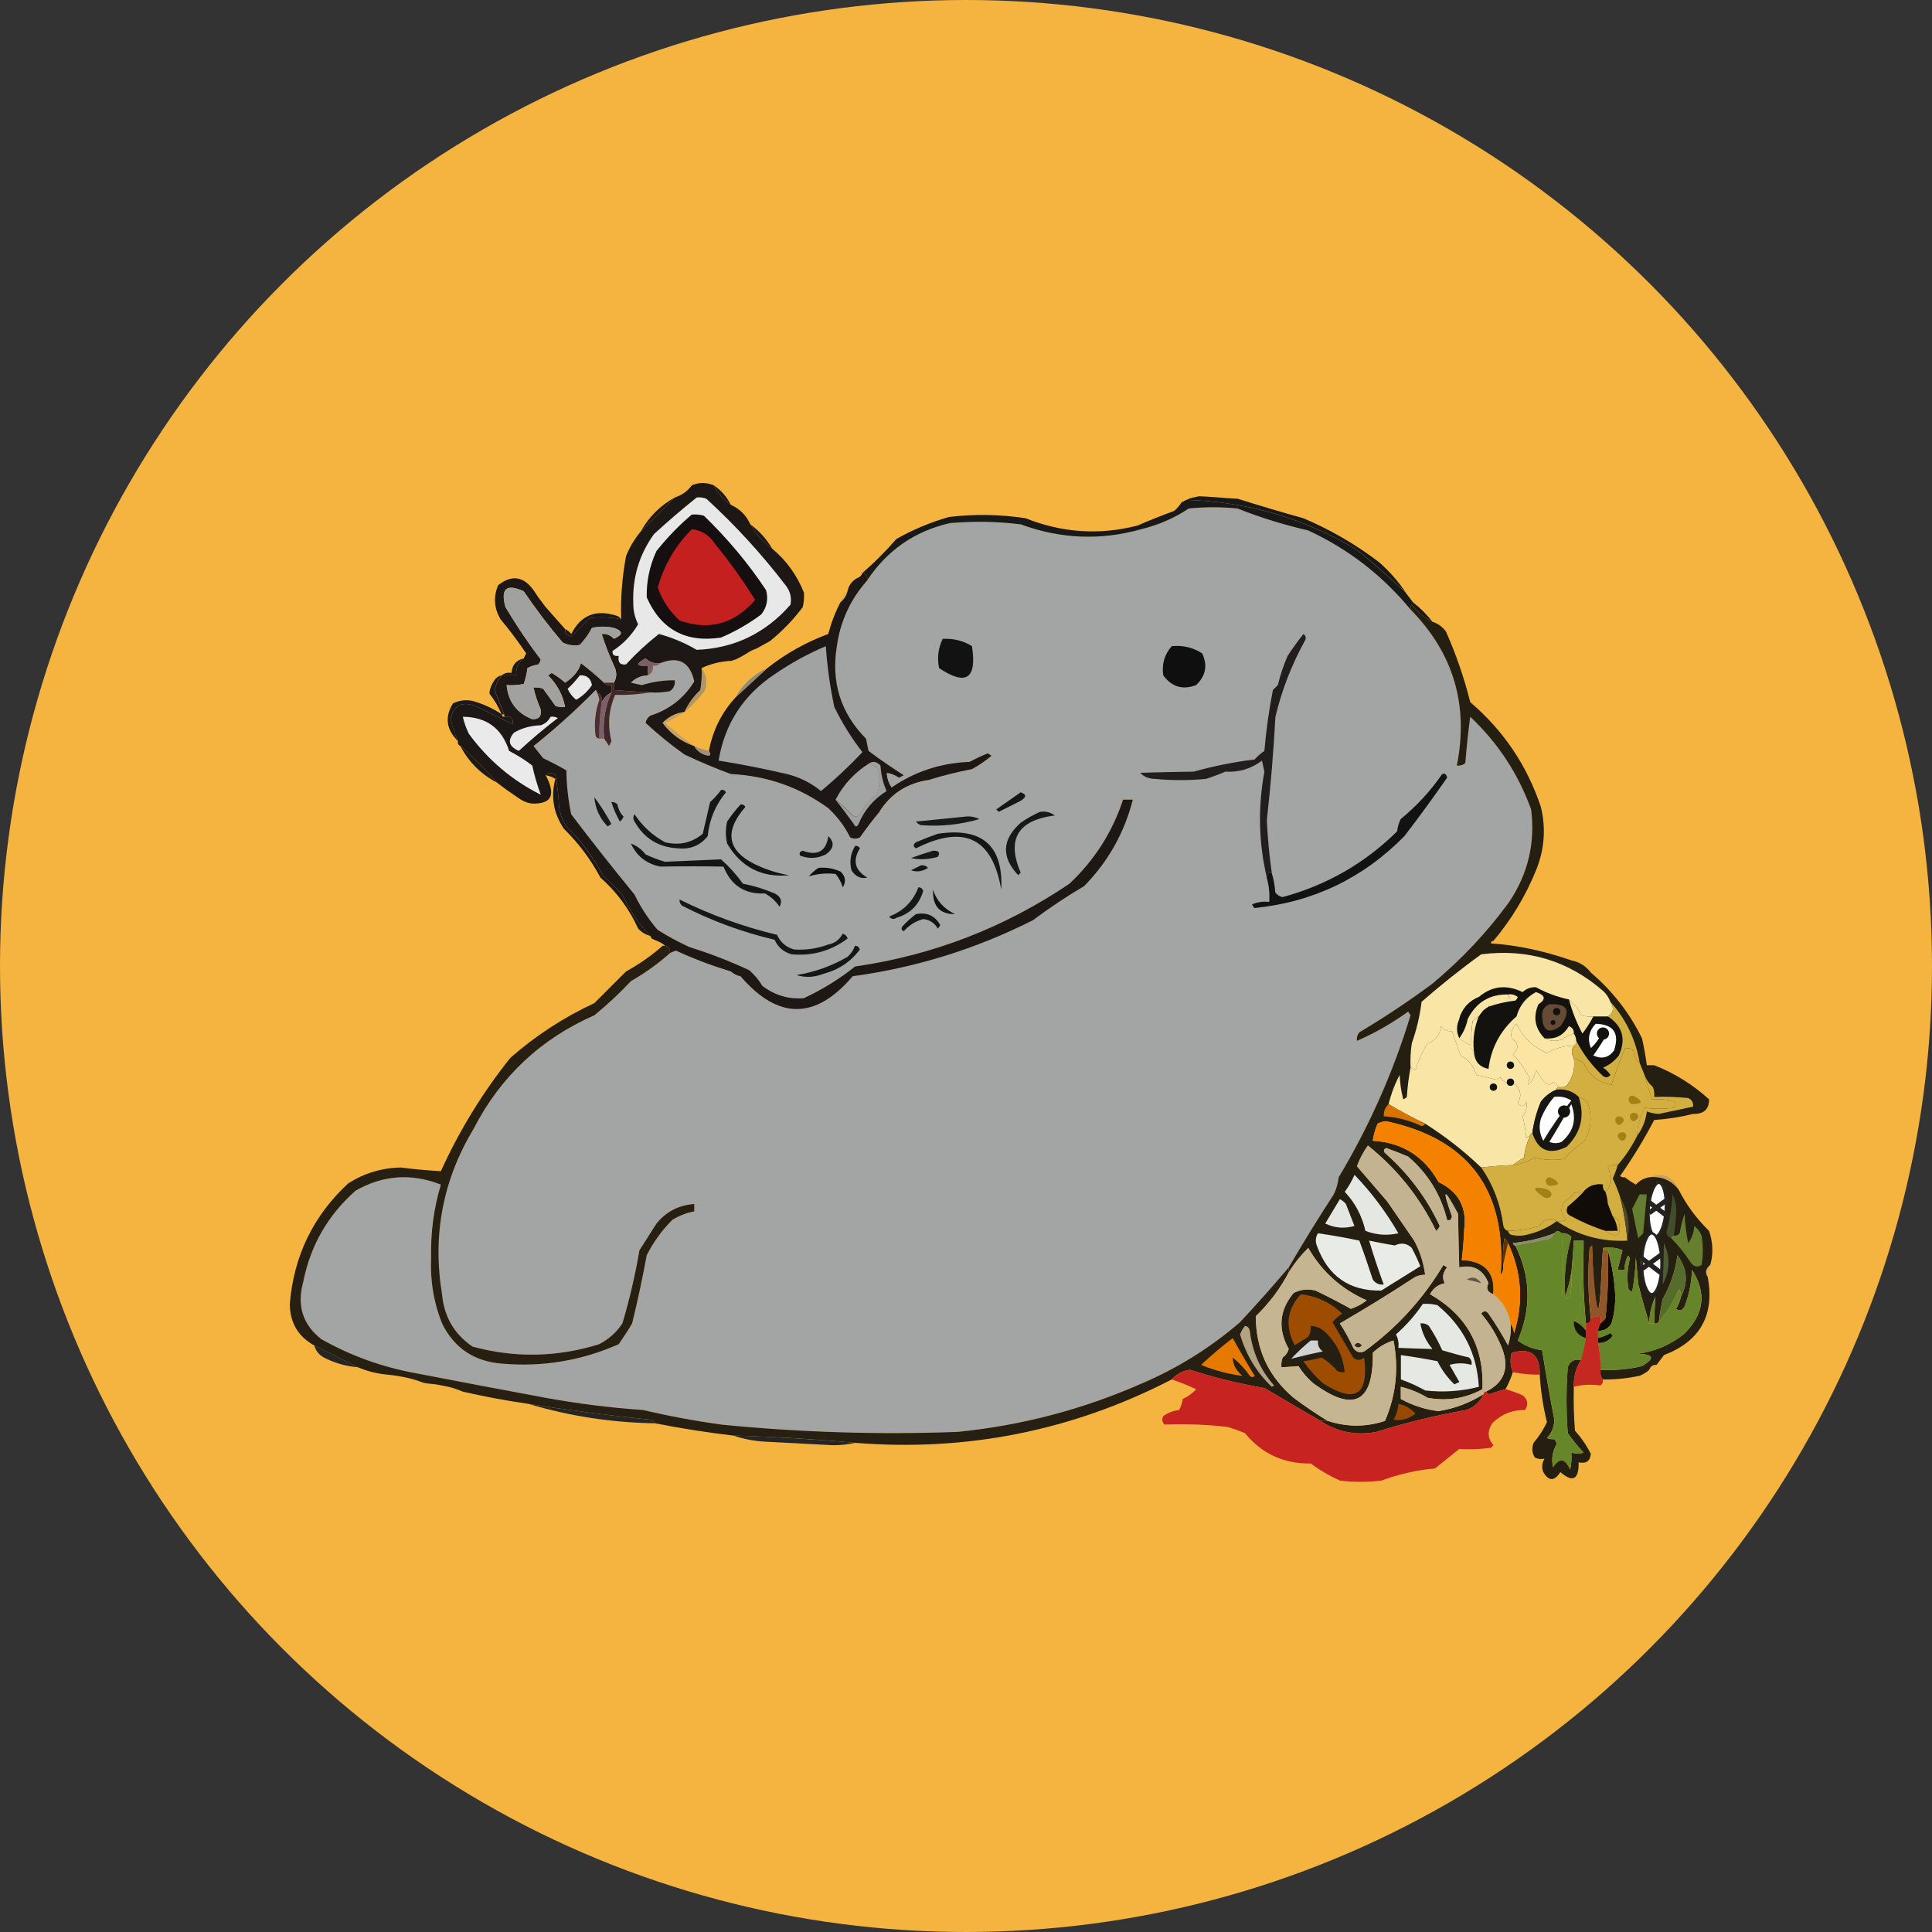 <svg width="20" height="20" viewBox="0 0 20 20" fill="none" xmlns="http://www.w3.org/2000/svg">
<rect x="0" y="0" width="20" height="20" fill="#333333" stroke="none"/>
<g clip-path="url(#clip0_10412_119620)">
<circle cx="10" cy="10" r="10" fill="#F5B43F"/>
<path opacity="0.035" fill-rule="evenodd" clip-rule="evenodd" d="M7.161 5.024C7.117 5.084 7.058 5.126 6.984 5.15C6.981 5.128 6.989 5.111 7.009 5.1C7.055 5.062 7.105 5.037 7.161 5.024Z" fill="#73787B"/>
<path fill-rule="evenodd" clip-rule="evenodd" d="M7.389 5.024C7.466 5.076 7.525 5.144 7.565 5.226C7.488 5.174 7.429 5.106 7.389 5.024Z" fill="#1C191A"/>
<path fill-rule="evenodd" clip-rule="evenodd" d="M14.602 6.31C15.046 6.761 15.206 7.299 15.081 7.925C15.114 7.929 15.144 7.92 15.169 7.899C15.182 7.739 15.198 7.579 15.22 7.42C15.506 7.69 15.716 8.009 15.85 8.379C15.894 8.726 15.818 9.045 15.623 9.337C15.393 9.652 15.128 9.933 14.829 10.182C14.585 10.363 14.333 10.531 14.072 10.686C14.051 10.712 14.043 10.741 14.047 10.775C14.233 10.694 14.41 10.593 14.577 10.472C14.585 10.485 14.594 10.497 14.602 10.51C14.422 11.101 14.174 11.66 13.858 12.187C13.851 12.249 13.834 12.308 13.807 12.364C13.645 12.613 13.489 12.865 13.341 13.12C13.179 13.312 13.011 13.501 12.836 13.688C12.534 13.948 12.198 14.159 11.828 14.318C11.215 14.589 10.576 14.757 9.911 14.823C9.093 14.853 8.278 14.828 7.464 14.747C7.193 14.709 6.924 14.659 6.657 14.596C6.318 14.573 5.982 14.531 5.648 14.47C5.202 14.387 4.757 14.303 4.312 14.217C3.963 14.154 3.635 14.037 3.328 13.864C3.134 13.713 3.071 13.515 3.139 13.271C3.213 12.895 3.394 12.579 3.681 12.326C3.964 12.164 4.258 12.143 4.564 12.263C4.49 12.509 4.457 12.761 4.463 13.019C4.452 13.255 4.49 13.482 4.576 13.7C4.701 13.954 4.907 14.093 5.194 14.116C5.615 14.153 6.019 14.086 6.405 13.915C6.454 13.845 6.501 13.774 6.544 13.7C6.601 13.466 6.651 13.231 6.695 12.994C6.764 12.858 6.852 12.736 6.96 12.628C7.031 12.585 7.106 12.555 7.187 12.54C7.187 12.515 7.187 12.49 7.187 12.464C7.028 12.475 6.897 12.542 6.796 12.666C6.737 12.759 6.678 12.851 6.619 12.944C6.576 13.199 6.517 13.451 6.443 13.7C6.382 13.792 6.302 13.863 6.203 13.915C5.767 14.051 5.33 14.059 4.892 13.94C4.702 13.811 4.597 13.63 4.576 13.398C4.475 12.784 4.585 12.213 4.904 11.683C5.182 11.144 5.599 10.753 6.153 10.51C6.286 10.401 6.413 10.284 6.531 10.157C6.677 10.073 6.812 9.977 6.935 9.867C6.954 9.856 6.975 9.848 6.998 9.841C7.182 9.926 7.372 9.998 7.565 10.056C7.593 10.082 7.627 10.099 7.666 10.106C8.055 10.559 8.442 10.559 8.826 10.106C9.48 10.017 10.102 9.824 10.693 9.526C10.862 9.399 11.039 9.281 11.222 9.173C11.47 8.92 11.639 8.622 11.727 8.278C11.693 8.278 11.659 8.278 11.626 8.278C11.514 8.614 11.329 8.904 11.071 9.148C10.396 9.603 9.657 9.889 8.851 10.005C8.688 10.135 8.512 10.244 8.322 10.333C8.165 10.346 8.022 10.304 7.893 10.207C7.856 10.145 7.809 10.09 7.754 10.043C7.555 9.95 7.349 9.87 7.136 9.804C7.024 9.752 6.915 9.693 6.809 9.627C6.713 9.516 6.633 9.394 6.569 9.261C6.344 8.988 6.126 8.711 5.913 8.429C5.882 8.28 5.865 8.129 5.863 7.975C5.786 7.93 5.706 7.888 5.623 7.849C5.589 7.807 5.556 7.765 5.522 7.723C5.747 7.544 5.962 7.351 6.165 7.143C6.175 7.148 6.18 7.157 6.178 7.168C6.19 7.191 6.199 7.216 6.203 7.244C6.16 7.367 6.147 7.493 6.165 7.622C6.175 7.636 6.188 7.644 6.203 7.647C6.22 7.647 6.237 7.647 6.254 7.647C6.27 7.67 6.287 7.695 6.304 7.723C6.312 7.706 6.321 7.689 6.329 7.672C6.288 7.508 6.3 7.348 6.367 7.193C6.491 7.196 6.613 7.188 6.733 7.168C6.801 7.172 6.868 7.168 6.935 7.155C6.973 7.127 6.99 7.09 6.985 7.042C6.868 7.041 6.755 7.058 6.645 7.092C6.607 7.084 6.569 7.075 6.531 7.067C6.578 7.018 6.637 6.992 6.708 6.991C6.748 6.972 6.765 6.938 6.758 6.891C6.791 6.896 6.816 6.888 6.834 6.865C7.023 6.79 7.141 6.853 7.187 7.054C7.081 7.227 6.93 7.345 6.733 7.408C6.706 7.426 6.689 7.451 6.682 7.483C6.808 7.6 6.943 7.709 7.086 7.811C7.243 7.885 7.402 7.953 7.565 8.013C7.938 8.031 8.275 8.148 8.574 8.366C8.668 8.453 8.744 8.554 8.801 8.669C8.835 8.685 8.868 8.685 8.902 8.669C8.967 8.576 9.034 8.488 9.104 8.404C9.175 8.337 9.251 8.274 9.331 8.215C9.432 8.181 9.524 8.135 9.608 8.076C9.754 8.03 9.906 7.992 10.062 7.962C10.135 7.922 10.202 7.876 10.264 7.824C10.251 7.815 10.239 7.807 10.226 7.798C10.161 7.824 10.098 7.854 10.037 7.887C9.74 7.898 9.47 7.986 9.23 8.152C9.198 8.106 9.181 8.056 9.179 8C9.224 8.007 9.266 8.024 9.305 8.051C9.322 8.042 9.339 8.034 9.356 8.025C9.23 7.946 9.109 7.862 8.99 7.773C8.982 7.731 8.973 7.689 8.965 7.647C8.703 7.381 8.602 7.062 8.662 6.689C8.7 6.428 8.805 6.201 8.978 6.008C9.184 5.696 9.47 5.498 9.835 5.415C10.079 5.394 10.323 5.398 10.566 5.428C10.98 5.58 11.397 5.597 11.815 5.478C11.992 5.435 12.156 5.364 12.307 5.264C12.475 5.247 12.643 5.247 12.811 5.264C13.051 5.359 13.294 5.434 13.543 5.491C13.958 5.683 14.311 5.956 14.602 6.31ZM9.003 7.899C9.028 7.916 9.053 7.932 9.078 7.95C9.112 8.042 9.112 8.135 9.078 8.227C9.002 8.278 8.943 8.346 8.902 8.429C8.88 8.456 8.855 8.461 8.826 8.442C8.769 8.381 8.711 8.326 8.65 8.278C8.733 8.119 8.851 7.993 9.003 7.899Z" fill="#A3A4A4"/>
<path fill-rule="evenodd" clip-rule="evenodd" d="M14.552 6.134C14.392 5.981 14.223 5.834 14.048 5.692C13.503 5.365 12.915 5.193 12.282 5.175C12.333 5.15 12.358 5.15 12.408 5.138C12.509 5.138 12.668 5.157 12.812 5.163C13.039 5.234 13.266 5.302 13.493 5.365C13.771 5.483 14.032 5.634 14.275 5.819C14.383 5.914 14.476 6.019 14.552 6.134Z" fill="#191919"/>
<path fill-rule="evenodd" clip-rule="evenodd" d="M6.985 5.15C6.867 5.268 6.75 5.386 6.632 5.503C6.716 5.352 6.834 5.234 6.985 5.15Z" fill="#1C191A"/>
<path fill-rule="evenodd" clip-rule="evenodd" d="M7.767 5.428C7.861 5.497 7.936 5.581 7.994 5.68C7.899 5.611 7.824 5.527 7.767 5.428Z" fill="#1C191A"/>
<path fill-rule="evenodd" clip-rule="evenodd" d="M12.281 5.175C12.913 5.193 13.502 5.365 14.047 5.692C14.222 5.834 14.39 5.981 14.551 6.134L14.627 6.235C14.703 6.294 14.77 6.361 14.829 6.437C14.747 6.393 14.676 6.334 14.614 6.26C14.602 6.275 14.598 6.292 14.602 6.31C14.31 5.956 13.957 5.683 13.542 5.491C13.294 5.434 13.05 5.359 12.811 5.264C12.643 5.247 12.475 5.247 12.306 5.264C12.156 5.364 11.992 5.435 11.815 5.478C11.396 5.597 10.98 5.58 10.566 5.428C10.323 5.398 10.079 5.394 9.835 5.415C9.47 5.498 9.184 5.696 8.977 6.008C8.983 5.965 8.966 5.94 8.927 5.932C9.051 5.825 9.168 5.707 9.28 5.579C9.452 5.482 9.632 5.407 9.822 5.352C10.087 5.32 10.352 5.324 10.617 5.365C10.997 5.516 11.383 5.542 11.777 5.44C11.9 5.386 12.027 5.336 12.155 5.289C12.186 5.263 12.211 5.233 12.231 5.201C12.248 5.192 12.264 5.184 12.281 5.175Z" fill="#191919"/>
<path opacity="0.916" fill-rule="evenodd" clip-rule="evenodd" d="M14.829 6.437C14.885 6.454 14.931 6.488 14.968 6.537C15.073 6.773 15.157 7.017 15.22 7.269C15.565 7.563 15.808 7.925 15.951 8.353C16.005 8.577 15.988 8.796 15.901 9.009C15.792 9.277 15.645 9.521 15.459 9.741C15.443 9.741 15.434 9.749 15.434 9.766C15.703 9.784 15.98 9.842 16.267 9.942C16.351 9.959 16.418 10.001 16.468 10.068C16.694 10.26 16.87 10.487 16.998 10.749C17.019 10.841 17.035 10.934 17.048 11.027C17.073 11.027 17.099 11.027 17.124 11.027C17.334 11.109 17.523 11.227 17.692 11.38C17.693 11.483 17.638 11.534 17.527 11.531C17.395 11.564 17.261 11.585 17.124 11.594C17.019 11.796 16.901 11.989 16.771 12.174C16.786 12.186 16.803 12.19 16.821 12.187C16.856 12.215 16.894 12.24 16.935 12.263C16.972 12.221 17.019 12.196 17.073 12.187C17.198 12.174 17.299 12.216 17.376 12.313C17.456 12.471 17.561 12.614 17.692 12.742C17.733 12.862 17.738 12.98 17.704 13.095C17.657 13.133 17.649 13.175 17.679 13.221C17.751 13.616 17.599 13.885 17.225 14.028C17.199 14.063 17.174 14.097 17.149 14.129C17.111 14.127 17.085 14.144 17.073 14.18C17.046 14.206 17.012 14.227 16.973 14.242C16.848 14.269 16.722 14.282 16.594 14.28C16.571 14.253 16.562 14.22 16.569 14.18C16.714 14.188 16.857 14.176 16.998 14.142C17.137 14.059 17.12 14.017 16.947 14.015C17.125 13.993 17.285 13.925 17.427 13.814C17.642 13.609 17.671 13.386 17.515 13.145C17.512 13.276 17.486 13.402 17.439 13.524C17.415 13.568 17.386 13.576 17.351 13.549C17.375 13.509 17.392 13.467 17.401 13.423C17.479 13.274 17.466 13.131 17.364 12.994C17.344 13.154 17.294 13.305 17.212 13.448C17.195 13.523 17.182 13.599 17.174 13.675C17.166 13.696 17.149 13.705 17.124 13.7C17.126 13.606 17.131 13.514 17.137 13.423C17.096 13.511 17.075 13.603 17.073 13.7C17.034 13.572 16.996 13.438 16.96 13.297C16.952 13.204 16.943 13.112 16.935 13.019C16.93 13.138 16.918 13.256 16.897 13.372C16.882 13.367 16.87 13.359 16.859 13.347C16.84 13.241 16.845 13.136 16.872 13.032C16.861 12.988 16.848 12.992 16.834 13.044C16.822 13.077 16.817 13.111 16.821 13.145C16.796 13.145 16.771 13.145 16.746 13.145C16.762 13.078 16.779 13.011 16.796 12.944C16.749 12.918 16.682 12.91 16.594 12.918C16.578 13.125 16.569 13.524 16.544 13.549C16.506 13.511 16.486 13.114 16.481 12.893C16.472 12.902 16.464 12.91 16.456 12.918C16.435 13.164 16.439 13.408 16.468 13.65C16.468 13.684 16.451 13.7 16.418 13.7C16.394 13.449 16.385 13.197 16.393 12.944C16.393 12.91 16.393 12.876 16.393 12.843C16.359 12.843 16.325 12.843 16.292 12.843C16.286 12.952 16.277 13.062 16.267 13.171C16.252 13.255 16.231 13.339 16.203 13.423C16.187 13.212 16.208 13.006 16.267 12.805C16.24 12.775 16.206 12.762 16.166 12.767C16.137 12.739 16.111 12.739 16.09 12.767C15.953 12.819 15.81 12.853 15.661 12.868C15.664 12.883 15.673 12.892 15.686 12.893C15.846 13.216 15.854 13.544 15.712 13.877C15.786 13.932 15.87 13.966 15.964 13.978C16.002 14.218 16.044 14.457 16.09 14.697C16.089 14.77 16.064 14.833 16.014 14.886C16.034 14.896 16.059 14.9 16.09 14.898C16.103 14.912 16.111 14.929 16.115 14.949C16.071 15.024 16.058 15.104 16.077 15.188C16.145 15.087 16.203 15.095 16.254 15.214C16.266 15.155 16.271 15.097 16.267 15.037C16.313 15.051 16.355 15.051 16.393 15.037C16.333 14.973 16.279 14.906 16.229 14.835C16.212 14.608 16.212 14.381 16.229 14.154C16.252 14.09 16.298 14.065 16.367 14.079C16.314 14.16 16.289 14.252 16.292 14.356C16.288 14.508 16.292 14.659 16.304 14.81C16.37 14.884 16.425 14.964 16.468 15.05C16.462 15.125 16.42 15.155 16.342 15.138C16.345 15.317 16.282 15.35 16.153 15.239C16.091 15.335 16.032 15.335 15.976 15.239C15.958 15.19 15.962 15.144 15.989 15.1C15.953 15.108 15.919 15.104 15.888 15.088C15.859 15.039 15.855 14.989 15.876 14.936C15.931 14.871 15.978 14.799 16.014 14.722C15.974 14.56 15.949 14.396 15.939 14.23C15.945 14.025 15.848 13.949 15.649 14.003C15.63 14.073 15.634 14.14 15.661 14.205C15.641 14.266 15.616 14.325 15.585 14.381C15.53 14.395 15.476 14.412 15.421 14.432C15.402 14.43 15.39 14.421 15.384 14.406C15.574 14.312 15.628 14.161 15.548 13.953C15.495 13.822 15.424 13.704 15.333 13.599C15.358 13.566 15.384 13.566 15.409 13.599C15.482 13.704 15.55 13.814 15.611 13.927C15.636 13.853 15.644 13.778 15.636 13.7C15.656 13.728 15.668 13.762 15.674 13.801C15.774 13.481 15.753 13.17 15.611 12.868C15.604 12.848 15.591 12.831 15.573 12.818C15.56 12.91 15.556 13.002 15.56 13.095C15.567 13.132 15.559 13.166 15.535 13.196C15.597 12.318 15.202 11.789 14.35 11.607C14.318 11.609 14.288 11.617 14.261 11.632C14.235 11.691 14.219 11.75 14.211 11.809C14.516 11.827 14.743 11.97 14.892 12.237C15.099 12.336 15.187 12.499 15.157 12.729C15.153 12.835 15.144 12.94 15.132 13.044C15.369 13.054 15.478 13.172 15.459 13.398C15.397 13.375 15.38 13.337 15.409 13.284C15.353 13.143 15.252 13.088 15.106 13.12C15.101 12.936 15.097 12.751 15.094 12.565C14.946 12.289 14.925 12.297 15.031 12.591C15.025 12.627 15.008 12.639 14.98 12.628C14.916 12.366 14.782 12.148 14.577 11.973C14.502 11.941 14.426 11.911 14.35 11.884C14.324 11.897 14.32 11.914 14.337 11.935C14.579 12.148 14.769 12.4 14.905 12.691C14.897 12.712 14.884 12.729 14.867 12.742C14.697 12.393 14.461 12.099 14.161 11.859C14.113 11.925 14.075 11.996 14.047 12.073C14.152 12.195 14.257 12.317 14.362 12.439C14.455 12.574 14.547 12.708 14.64 12.843C14.699 12.954 14.737 13.071 14.753 13.196C14.708 13.196 14.665 13.208 14.627 13.234C14.379 13.396 14.127 13.551 13.87 13.7C13.923 13.78 13.969 13.864 14.009 13.953C14.038 13.996 14.076 14.008 14.123 13.99C14.457 13.748 14.73 13.45 14.942 13.095C14.955 13.103 14.968 13.112 14.98 13.12C14.936 13.172 14.927 13.227 14.955 13.284C14.887 13.298 14.836 13.336 14.804 13.398C15.184 13.615 15.365 13.943 15.346 14.381C15.169 14.477 14.98 14.507 14.778 14.47C14.691 14.417 14.598 14.379 14.501 14.356C14.501 14.398 14.501 14.44 14.501 14.482C14.622 14.549 14.752 14.591 14.892 14.608C15.06 14.581 15.216 14.522 15.358 14.432C15.324 14.509 15.265 14.563 15.182 14.596C14.864 14.651 14.553 14.727 14.249 14.823C14.037 14.863 13.843 14.825 13.669 14.709C13.694 14.709 13.719 14.709 13.744 14.709C13.943 14.774 14.141 14.774 14.337 14.709C14.452 14.442 14.481 14.165 14.425 13.877C14.346 13.901 14.274 13.943 14.211 14.003C14.218 14.522 14.012 14.627 13.593 14.318C13.533 14.267 13.483 14.208 13.442 14.142C13.385 14.147 13.326 14.151 13.265 14.154C13.261 14.12 13.265 14.086 13.278 14.053C13.309 14.031 13.33 14.001 13.341 13.965C13.226 13.757 13.242 13.564 13.391 13.385C13.463 13.348 13.539 13.34 13.618 13.36C13.742 13.419 13.864 13.482 13.984 13.549C14.044 13.529 14.099 13.5 14.148 13.461C13.886 13.346 13.684 13.165 13.543 12.918C13.464 12.996 13.397 13.08 13.341 13.171C13.341 13.154 13.341 13.137 13.341 13.12C13.489 12.865 13.645 12.613 13.807 12.364C13.834 12.308 13.851 12.249 13.858 12.187C14.174 11.66 14.422 11.101 14.602 10.51C14.593 10.497 14.585 10.485 14.577 10.472C14.41 10.593 14.233 10.694 14.047 10.775C14.043 10.741 14.051 10.712 14.072 10.686C14.333 10.531 14.585 10.363 14.829 10.182C15.128 9.933 15.393 9.652 15.623 9.337C15.818 9.045 15.894 8.726 15.85 8.379C15.716 8.009 15.506 7.69 15.22 7.42C15.198 7.579 15.182 7.739 15.169 7.899C15.144 7.92 15.114 7.929 15.081 7.925C15.206 7.299 15.046 6.761 14.602 6.31C14.598 6.292 14.603 6.275 14.614 6.26C14.676 6.334 14.747 6.393 14.829 6.437Z" fill="#13120F"/>
<path opacity="0.972" fill-rule="evenodd" clip-rule="evenodd" d="M7.566 5.226C7.488 5.174 7.429 5.106 7.389 5.024C7.311 4.992 7.235 4.992 7.162 5.024C7.118 5.084 7.06 5.126 6.985 5.15L6.632 5.503C6.57 5.578 6.519 5.662 6.481 5.756C6.44 5.978 6.423 6.196 6.431 6.411C6.322 6.389 6.213 6.385 6.103 6.399L5.913 6.588C5.869 6.582 5.848 6.556 5.85 6.512C5.782 6.436 5.715 6.36 5.649 6.285L5.573 6.184L5.523 6.109C5.419 5.965 5.297 5.948 5.157 6.058C5.106 6.179 5.114 6.297 5.182 6.411C5.276 6.524 5.365 6.642 5.447 6.764C5.438 6.782 5.429 6.798 5.422 6.815C5.362 6.858 5.337 6.917 5.346 6.991H5.195C5.159 7.036 5.134 7.086 5.119 7.143C5.152 7.226 5.186 7.31 5.22 7.395V7.42C5.287 7.409 5.317 7.434 5.308 7.496C5.179 7.434 5.048 7.371 4.917 7.307C4.776 7.258 4.692 7.304 4.665 7.445C4.683 7.524 4.708 7.599 4.741 7.672C4.736 7.697 4.745 7.714 4.766 7.723C4.891 7.831 5.017 7.957 5.144 8.101L5.245 8.177L5.376 8.267C5.423 8.299 5.476 8.32 5.533 8.319C5.714 8.315 5.753 8.223 5.649 8.025C5.678 7.995 5.712 7.995 5.75 8.025C5.77 8.134 5.783 8.243 5.787 8.353C5.798 8.426 5.824 8.493 5.863 8.555C6.015 8.703 6.141 8.871 6.241 9.06L6.443 9.261C6.517 9.422 6.613 9.565 6.733 9.69C6.737 9.698 6.742 9.707 6.746 9.715L6.771 9.728C6.771 9.728 6.852 9.755 6.885 9.791C6.924 9.799 6.94 9.824 6.935 9.867C6.954 9.856 6.975 9.848 6.998 9.841C7.183 9.926 7.372 9.998 7.566 10.056C7.594 10.082 7.627 10.099 7.666 10.106C8.055 10.559 8.442 10.559 8.827 10.106C9.481 10.017 10.103 9.824 10.693 9.526C10.863 9.399 11.039 9.281 11.223 9.173C11.471 8.92 11.639 8.622 11.727 8.278H11.626C11.515 8.614 11.33 8.904 11.071 9.148C10.397 9.603 9.657 9.889 8.852 10.005C8.689 10.135 8.512 10.244 8.322 10.333C8.165 10.346 8.023 10.304 7.893 10.207C7.856 10.145 7.81 10.09 7.755 10.043C7.555 9.95 7.349 9.87 7.137 9.804C7.024 9.752 6.915 9.693 6.809 9.627C6.713 9.516 6.633 9.394 6.569 9.261C6.345 8.988 6.126 8.711 5.913 8.429C5.882 8.28 5.865 8.129 5.863 7.975C5.786 7.93 5.706 7.888 5.623 7.849C5.607 7.828 5.59 7.807 5.573 7.786C5.556 7.765 5.539 7.744 5.523 7.723C5.748 7.544 5.962 7.351 6.166 7.143C6.176 7.148 6.18 7.157 6.178 7.168C6.221 7.185 6.237 7.219 6.229 7.269C6.251 7.223 6.285 7.19 6.33 7.168V7.092C6.297 7.098 6.272 7.09 6.254 7.067C6.179 6.997 6.099 6.929 6.014 6.865C5.992 6.944 5.937 7.012 5.85 7.067C5.807 7.028 5.761 6.995 5.712 6.966C5.705 6.97 5.699 6.975 5.693 6.979C5.687 6.983 5.68 6.987 5.674 6.991C5.768 7.085 5.827 7.194 5.85 7.319C5.816 7.323 5.782 7.319 5.75 7.307C5.729 7.277 5.708 7.248 5.687 7.218C5.665 7.189 5.644 7.16 5.623 7.13C5.591 7.118 5.557 7.114 5.523 7.117C5.541 7.196 5.566 7.272 5.598 7.344C5.609 7.414 5.579 7.448 5.51 7.445C5.349 7.381 5.261 7.263 5.245 7.092C5.305 7.096 5.363 7.092 5.422 7.08C5.441 7.027 5.454 6.973 5.46 6.916C5.495 6.897 5.533 6.885 5.573 6.878C5.586 6.864 5.595 6.847 5.598 6.827C5.467 6.654 5.345 6.473 5.233 6.285C5.18 6.093 5.243 6.039 5.422 6.121C5.547 6.305 5.681 6.482 5.825 6.651C5.882 6.68 5.941 6.688 6.002 6.676C6.053 6.623 6.095 6.564 6.128 6.5C6.204 6.483 6.279 6.483 6.355 6.5C6.452 6.533 6.452 6.571 6.355 6.613C6.321 6.575 6.279 6.558 6.229 6.563C6.267 6.683 6.314 6.8 6.367 6.916C6.387 6.972 6.383 7.022 6.355 7.067V7.143C6.481 7.153 6.607 7.162 6.733 7.168C6.801 7.172 6.868 7.168 6.935 7.155C6.974 7.127 6.991 7.09 6.985 7.042C6.869 7.041 6.755 7.058 6.645 7.092C6.626 7.088 6.607 7.084 6.588 7.08C6.569 7.075 6.55 7.071 6.531 7.067C6.578 7.018 6.637 6.992 6.708 6.991V6.891C6.584 6.9 6.575 6.874 6.683 6.815C6.725 6.855 6.776 6.872 6.834 6.865C7.024 6.79 7.142 6.853 7.187 7.054C7.081 7.227 6.93 7.345 6.733 7.408C6.706 7.426 6.689 7.451 6.683 7.483C6.808 7.6 6.943 7.709 7.086 7.811C7.243 7.885 7.403 7.953 7.566 8.013C7.939 8.031 8.275 8.148 8.574 8.366C8.668 8.453 8.744 8.554 8.801 8.669C8.835 8.685 8.869 8.685 8.902 8.669C8.967 8.576 9.034 8.488 9.104 8.404C9.22 8.219 9.388 8.11 9.608 8.076C9.755 8.03 9.906 7.992 10.062 7.962C10.135 7.922 10.202 7.876 10.264 7.824C10.252 7.815 10.239 7.807 10.226 7.798C10.162 7.824 10.099 7.854 10.037 7.887C9.74 7.898 9.471 7.986 9.23 8.152C9.198 8.106 9.181 8.056 9.18 8C9.224 8.007 9.267 8.024 9.306 8.051C9.314 8.046 9.323 8.042 9.331 8.038C9.339 8.034 9.348 8.03 9.356 8.025C9.231 7.946 9.109 7.862 8.991 7.773C8.986 7.752 8.982 7.731 8.978 7.71C8.974 7.689 8.969 7.668 8.965 7.647C8.703 7.381 8.602 7.062 8.663 6.689C8.7 6.428 8.806 6.201 8.978 6.008C8.983 5.965 8.966 5.94 8.927 5.932C8.919 5.957 8.902 5.974 8.877 5.983C8.826 6.008 8.792 6.05 8.776 6.109C8.765 6.161 8.739 6.203 8.7 6.235C8.647 6.337 8.605 6.446 8.574 6.563C8.344 6.648 8.134 6.766 7.944 6.916C7.835 7.016 7.726 7.117 7.616 7.218C7.471 7.375 7.378 7.56 7.339 7.773C7.367 7.82 7.35 7.833 7.288 7.811C7.242 7.792 7.209 7.763 7.187 7.723C7.054 7.678 6.944 7.598 6.859 7.483C6.921 7.419 6.997 7.381 7.086 7.37C7.125 7.284 7.18 7.208 7.25 7.143C7.263 7.067 7.267 6.992 7.263 6.916C7.357 6.871 7.462 6.846 7.578 6.84C7.603 6.827 7.616 6.827 7.616 6.827C7.767 6.752 7.729 6.752 7.83 6.714L7.969 6.638C8.098 6.534 8.212 6.416 8.31 6.285C8.322 6.235 8.326 6.185 8.322 6.134C8.249 5.953 8.14 5.801 7.994 5.68C7.9 5.611 7.824 5.527 7.767 5.428C7.726 5.336 7.659 5.268 7.566 5.226ZM9.079 7.95C9.053 7.932 9.028 7.916 9.003 7.899C8.851 7.993 8.733 8.119 8.65 8.278C8.711 8.326 8.77 8.381 8.827 8.442C8.855 8.461 8.88 8.456 8.902 8.429C8.944 8.346 9.003 8.278 9.079 8.227C9.112 8.135 9.112 8.042 9.079 7.95Z" fill="#171415"/>
<path fill-rule="evenodd" clip-rule="evenodd" d="M6.431 6.411C6.322 6.389 6.213 6.385 6.103 6.399C6.041 6.461 5.978 6.524 5.914 6.588C5.87 6.582 5.849 6.556 5.851 6.512C5.875 6.524 5.896 6.54 5.914 6.563C6.011 6.369 6.166 6.306 6.38 6.373C6.403 6.38 6.42 6.393 6.431 6.411Z" fill="#1C191A"/>
<path opacity="0.165" fill-rule="evenodd" clip-rule="evenodd" d="M8.776 6.109C8.764 6.161 8.739 6.203 8.7 6.235C8.703 6.176 8.728 6.133 8.776 6.109Z" fill="#9B9C9B"/>
<path fill-rule="evenodd" clip-rule="evenodd" d="M6.354 7.067C6.32 7.067 6.287 7.067 6.253 7.067C6.178 6.997 6.098 6.929 6.013 6.865C5.991 6.944 5.936 7.012 5.849 7.067C5.807 7.028 5.76 6.995 5.711 6.966C5.698 6.975 5.686 6.983 5.673 6.991C5.767 7.085 5.826 7.194 5.849 7.319C5.815 7.323 5.781 7.319 5.749 7.307C5.707 7.248 5.665 7.189 5.622 7.13C5.59 7.118 5.556 7.114 5.522 7.117C5.54 7.196 5.565 7.272 5.597 7.344C5.608 7.414 5.578 7.448 5.509 7.445C5.348 7.381 5.26 7.263 5.244 7.092C5.304 7.096 5.362 7.092 5.421 7.08C5.44 7.027 5.453 6.973 5.459 6.916C5.494 6.897 5.532 6.885 5.572 6.878C5.585 6.864 5.594 6.847 5.597 6.827C5.466 6.654 5.344 6.473 5.232 6.285C5.179 6.093 5.242 6.039 5.421 6.121C5.546 6.305 5.68 6.482 5.824 6.651C5.881 6.68 5.94 6.688 6.001 6.676C6.052 6.623 6.094 6.564 6.127 6.5C6.203 6.483 6.278 6.483 6.354 6.5C6.451 6.533 6.451 6.571 6.354 6.613C6.32 6.575 6.278 6.558 6.228 6.563C6.266 6.683 6.313 6.8 6.367 6.916C6.386 6.972 6.382 7.022 6.354 7.067Z" fill="#A1A1A0"/>
<path opacity="0.994" fill-rule="evenodd" clip-rule="evenodd" d="M7.212 5.15C7.246 5.146 7.28 5.15 7.312 5.163C7.612 5.437 7.885 5.736 8.132 6.058C8.18 6.119 8.197 6.186 8.183 6.26C7.922 6.557 7.598 6.712 7.212 6.727C7.089 6.655 6.959 6.6 6.821 6.563C6.7 6.658 6.586 6.763 6.48 6.878C6.419 6.886 6.394 6.857 6.405 6.79C6.358 6.795 6.337 6.779 6.341 6.739C6.451 6.667 6.54 6.575 6.606 6.462C6.572 6.394 6.555 6.323 6.556 6.247C6.545 5.981 6.617 5.741 6.77 5.529C6.915 5.396 7.062 5.27 7.212 5.15Z" fill="#E9E9E9"/>
<path fill-rule="evenodd" clip-rule="evenodd" d="M7.161 5.327C7.204 5.323 7.246 5.327 7.287 5.339C7.53 5.574 7.745 5.83 7.93 6.109C7.956 6.202 7.939 6.286 7.88 6.361C7.751 6.457 7.612 6.537 7.464 6.6C7.099 6.656 6.842 6.517 6.695 6.184C6.691 6.018 6.725 5.858 6.795 5.705C6.906 5.566 7.027 5.44 7.161 5.327Z" fill="#150F10"/>
<path fill-rule="evenodd" clip-rule="evenodd" d="M7.162 5.478C7.263 5.49 7.343 5.54 7.401 5.629C7.553 5.815 7.691 6.008 7.817 6.21C7.603 6.459 7.342 6.531 7.036 6.424C6.931 6.329 6.856 6.215 6.809 6.083C6.874 5.85 6.992 5.648 7.162 5.478Z" fill="#C52020"/>
<path fill-rule="evenodd" clip-rule="evenodd" d="M9.759 6.613C9.871 6.608 9.972 6.633 10.062 6.689C10.114 7.028 10.001 7.103 9.721 6.916C9.7 6.809 9.712 6.708 9.759 6.613Z" fill="#121212"/>
<path opacity="0.999" fill-rule="evenodd" clip-rule="evenodd" d="M8.549 6.689C8.563 6.898 8.592 7.108 8.637 7.319C8.719 7.486 8.815 7.642 8.928 7.786C8.787 7.935 8.644 8.069 8.499 8.189C8.395 8.104 8.277 8.045 8.146 8.013C7.911 7.958 7.676 7.912 7.439 7.874C7.502 7.492 7.696 7.194 8.02 6.979C8.189 6.863 8.365 6.767 8.549 6.689Z" fill="#A1A3A2"/>
<path fill-rule="evenodd" clip-rule="evenodd" d="M12.13 6.689C12.246 6.678 12.351 6.703 12.445 6.764C12.503 6.888 12.482 6.997 12.382 7.092C12.243 7.145 12.13 7.111 12.042 6.991C12.025 6.875 12.054 6.775 12.13 6.689Z" fill="#0F0F0F"/>
<path fill-rule="evenodd" clip-rule="evenodd" d="M6.833 6.865C6.816 6.888 6.79 6.896 6.758 6.891C6.765 6.938 6.748 6.972 6.707 6.991C6.707 6.958 6.707 6.924 6.707 6.891C6.583 6.9 6.575 6.874 6.682 6.815C6.724 6.855 6.775 6.872 6.833 6.865Z" fill="#7B5E68"/>
<path fill-rule="evenodd" clip-rule="evenodd" d="M5.421 6.815C5.362 6.858 5.337 6.917 5.346 6.991C5.295 6.991 5.245 6.991 5.194 6.991C5.221 6.968 5.255 6.959 5.295 6.966C5.301 6.885 5.343 6.835 5.421 6.815Z" fill="#1C191A"/>
<path fill-rule="evenodd" clip-rule="evenodd" d="M6.002 6.991C6.073 6.987 6.115 7.02 6.128 7.092C6.085 7.156 6.031 7.207 5.964 7.244C5.926 7.213 5.896 7.176 5.876 7.13C5.923 7.087 5.965 7.041 6.002 6.991Z" fill="#E9E9E9"/>
<path opacity="0.914" fill-rule="evenodd" clip-rule="evenodd" d="M7.942 6.916C7.834 7.016 7.724 7.117 7.614 7.218C7.691 7.082 7.801 6.982 7.942 6.916Z" fill="#838584"/>
<path fill-rule="evenodd" clip-rule="evenodd" d="M5.193 6.991C5.158 7.036 5.133 7.086 5.118 7.143C5.151 7.226 5.185 7.31 5.219 7.395C5.21 7.395 5.202 7.395 5.193 7.395C5.161 7.318 5.119 7.246 5.067 7.181C5.068 7.137 5.085 7.091 5.118 7.042C5.137 7.014 5.162 6.997 5.193 6.991Z" fill="#1C191A"/>
<path opacity="0.584" fill-rule="evenodd" clip-rule="evenodd" d="M7.263 6.916C7.312 6.982 7.325 7.058 7.301 7.143C7.238 7.227 7.166 7.302 7.087 7.37C7.126 7.284 7.181 7.208 7.251 7.143C7.263 7.067 7.268 6.992 7.263 6.916Z" fill="#808080"/>
<path fill-rule="evenodd" clip-rule="evenodd" d="M6.254 7.067C6.288 7.067 6.321 7.067 6.355 7.067C6.355 7.092 6.355 7.118 6.355 7.143C6.481 7.153 6.607 7.162 6.733 7.168C6.613 7.188 6.491 7.197 6.368 7.193C6.301 7.348 6.288 7.508 6.33 7.672C6.321 7.689 6.313 7.706 6.305 7.723C6.288 7.695 6.271 7.67 6.254 7.647C6.237 7.478 6.262 7.318 6.33 7.168C6.33 7.143 6.33 7.118 6.33 7.092C6.297 7.098 6.272 7.09 6.254 7.067Z" fill="#3E282E"/>
<path fill-rule="evenodd" clip-rule="evenodd" d="M5.195 7.395C5.195 7.412 5.203 7.42 5.22 7.42C5.287 7.409 5.317 7.434 5.308 7.496C5.179 7.434 5.048 7.371 4.917 7.307C4.776 7.258 4.692 7.304 4.665 7.445C4.683 7.524 4.709 7.599 4.741 7.672C4.619 7.552 4.602 7.421 4.69 7.281C4.755 7.25 4.823 7.241 4.892 7.256C5.002 7.287 5.103 7.333 5.195 7.395Z" fill="#1C191A"/>
<path fill-rule="evenodd" clip-rule="evenodd" d="M4.791 7.42C5.036 7.422 5.196 7.539 5.27 7.773C5.355 7.817 5.435 7.867 5.51 7.925C5.532 8.028 5.562 8.129 5.598 8.227C5.301 8.078 5.053 7.868 4.854 7.597C4.826 7.54 4.805 7.481 4.791 7.42Z" fill="#EAEAEA"/>
<path fill-rule="evenodd" clip-rule="evenodd" d="M6.33 7.168C6.262 7.318 6.237 7.478 6.254 7.647C6.237 7.647 6.22 7.647 6.203 7.647C6.201 7.52 6.21 7.394 6.229 7.269C6.251 7.223 6.285 7.19 6.33 7.168Z" fill="#7A6169"/>
<path opacity="0.486" fill-rule="evenodd" clip-rule="evenodd" d="M7.086 7.37C7.026 7.414 6.959 7.452 6.885 7.483C6.982 7.568 7.083 7.648 7.187 7.723C7.054 7.678 6.944 7.598 6.859 7.483C6.921 7.419 6.997 7.381 7.086 7.37Z" fill="#919191"/>
<path fill-rule="evenodd" clip-rule="evenodd" d="M5.699 7.42C5.725 7.416 5.751 7.421 5.775 7.433C5.634 7.541 5.5 7.654 5.371 7.773C5.267 7.728 5.251 7.665 5.321 7.584C5.405 7.536 5.498 7.511 5.598 7.508C5.644 7.492 5.678 7.462 5.699 7.42Z" fill="#E9E9E9"/>
<path fill-rule="evenodd" clip-rule="evenodd" d="M6.179 7.168C6.221 7.185 6.238 7.219 6.229 7.269C6.21 7.394 6.202 7.52 6.204 7.647C6.188 7.644 6.176 7.636 6.166 7.622C6.148 7.493 6.161 7.367 6.204 7.244C6.199 7.216 6.191 7.191 6.179 7.168Z" fill="#4A2D35"/>
<path opacity="0.075" fill-rule="evenodd" clip-rule="evenodd" d="M16.443 7.546C16.502 7.563 16.519 7.597 16.494 7.647C16.463 7.62 16.447 7.586 16.443 7.546Z" fill="#B4B4B4"/>
<path opacity="0.788" fill-rule="evenodd" clip-rule="evenodd" d="M7.187 7.723C7.235 7.745 7.285 7.761 7.338 7.773C7.366 7.82 7.349 7.833 7.287 7.811C7.242 7.792 7.208 7.763 7.187 7.723Z" fill="#898788"/>
<path fill-rule="evenodd" clip-rule="evenodd" d="M13.165 9.034C13.131 9.034 13.114 9.051 13.114 9.085C13.029 8.724 13.021 8.358 13.089 7.988C13.081 7.95 13.072 7.912 13.064 7.874C12.953 7.958 12.827 7.996 12.685 7.988C12.62 8.016 12.553 8.041 12.484 8.063C12.307 8.08 12.131 8.08 11.954 8.063C11.893 8.062 11.842 8.041 11.803 8C11.986 7.995 12.171 7.99 12.358 7.988C12.563 7.93 12.774 7.888 12.988 7.862C13.018 7.827 13.052 7.798 13.089 7.773C13.107 7.561 13.136 7.351 13.177 7.143C13.194 7.126 13.211 7.109 13.228 7.092C13.254 6.987 13.287 6.887 13.329 6.79C13.381 6.711 13.436 6.635 13.493 6.563C13.52 6.584 13.524 6.61 13.505 6.638C13.37 6.884 13.269 7.145 13.203 7.42C13.184 7.778 13.154 8.136 13.114 8.492C13.123 8.674 13.14 8.855 13.165 9.034Z" fill="#221E1E"/>
<path fill-rule="evenodd" clip-rule="evenodd" d="M5.144 8.101C4.978 8.014 4.852 7.888 4.766 7.723C4.891 7.831 5.017 7.957 5.144 8.101Z" fill="#1C191A"/>
<path fill-rule="evenodd" clip-rule="evenodd" d="M13.113 9.085C13.113 9.051 13.13 9.034 13.164 9.034C13.184 9.097 13.197 9.164 13.201 9.236C13.219 9.263 13.244 9.28 13.277 9.287C13.734 9.163 14.129 8.936 14.463 8.606C14.468 8.561 14.48 8.519 14.5 8.479C14.666 8.343 14.809 8.188 14.929 8.013C14.957 8.002 14.974 8.015 14.98 8.051C14.838 8.255 14.691 8.457 14.538 8.656C14.11 9.091 13.593 9.339 12.987 9.4C12.976 9.39 12.967 9.377 12.962 9.362C13.018 9.338 13.077 9.329 13.139 9.337C13.145 9.25 13.136 9.166 13.113 9.085Z" fill="#121212"/>
<path opacity="0.043" fill-rule="evenodd" clip-rule="evenodd" d="M5.042 8.177C5.009 8.152 4.976 8.127 4.941 8.101C5.006 8.075 5.04 8.1 5.042 8.177Z" fill="#A3A3A2"/>
<path opacity="0.039" fill-rule="evenodd" clip-rule="evenodd" d="M5.043 8.177C5.082 8.177 5.094 8.194 5.081 8.227C5.063 8.213 5.05 8.197 5.043 8.177Z" fill="#C8C8C8"/>
<path fill-rule="evenodd" clip-rule="evenodd" d="M9.608 8.076C9.524 8.135 9.432 8.181 9.331 8.215C9.251 8.274 9.175 8.337 9.104 8.404C9.22 8.219 9.388 8.11 9.608 8.076Z" fill="#A3A4A4"/>
<path fill-rule="evenodd" clip-rule="evenodd" d="M10.566 8.202C10.627 8.222 10.627 8.251 10.566 8.29C10.49 8.328 10.414 8.366 10.339 8.404C10.33 8.395 10.322 8.387 10.313 8.379C10.398 8.319 10.482 8.261 10.566 8.202Z" fill="#141514"/>
<path fill-rule="evenodd" clip-rule="evenodd" d="M6.329 8.303C6.354 8.301 6.375 8.309 6.392 8.328C6.401 8.377 6.422 8.419 6.455 8.454C6.447 8.475 6.435 8.491 6.417 8.505C6.381 8.441 6.351 8.374 6.329 8.303Z" fill="#171818"/>
<path fill-rule="evenodd" clip-rule="evenodd" d="M7.465 8.177C7.487 8.173 7.504 8.182 7.515 8.202C7.407 8.332 7.343 8.484 7.326 8.656C7.249 8.752 7.148 8.794 7.023 8.782C6.82 8.773 6.669 8.681 6.569 8.505C6.552 8.479 6.552 8.454 6.569 8.429C6.65 8.552 6.755 8.649 6.885 8.719C7.031 8.755 7.162 8.725 7.275 8.631C7.301 8.521 7.326 8.412 7.351 8.303C7.394 8.264 7.432 8.222 7.465 8.177Z" fill="#161616"/>
<path fill-rule="evenodd" clip-rule="evenodd" d="M6.152 8.252C6.216 8.337 6.275 8.43 6.329 8.53C6.316 8.538 6.304 8.547 6.291 8.555C6.209 8.473 6.163 8.372 6.152 8.252Z" fill="#181818"/>
<path opacity="0.965" fill-rule="evenodd" clip-rule="evenodd" d="M9.002 7.899C9.039 7.877 9.077 7.885 9.115 7.925C9.12 8.018 9.141 8.106 9.178 8.189C9.045 8.272 8.948 8.385 8.888 8.53C8.871 8.563 8.854 8.563 8.838 8.53C8.776 8.443 8.713 8.359 8.648 8.278C8.709 8.326 8.768 8.381 8.825 8.442C8.854 8.46 8.879 8.456 8.901 8.429C8.942 8.346 9.001 8.278 9.077 8.227C9.111 8.135 9.111 8.042 9.077 7.95C9.052 7.932 9.026 7.916 9.002 7.899Z" fill="#A3A4A4"/>
<path fill-rule="evenodd" clip-rule="evenodd" d="M9.987 8.454C10.04 8.447 10.09 8.455 10.138 8.479C9.94 8.537 9.738 8.558 9.533 8.542C9.512 8.535 9.496 8.522 9.482 8.505C9.654 8.488 9.823 8.471 9.987 8.454Z" fill="#191919"/>
<path fill-rule="evenodd" clip-rule="evenodd" d="M9.709 8.631C10.169 8.562 10.388 8.755 10.365 9.211C10.274 8.674 9.979 8.531 9.482 8.782C9.451 8.763 9.451 8.742 9.482 8.719C9.559 8.686 9.635 8.657 9.709 8.631Z" fill="#141515"/>
<path fill-rule="evenodd" clip-rule="evenodd" d="M5.648 8.025C5.678 7.995 5.712 7.995 5.749 8.025C5.77 8.134 5.783 8.243 5.787 8.353C5.798 8.426 5.823 8.493 5.863 8.555C6.014 8.703 6.14 8.871 6.241 9.06C6.308 9.127 6.376 9.194 6.443 9.261C6.516 9.422 6.613 9.565 6.733 9.69C6.685 9.676 6.643 9.651 6.607 9.614C6.513 9.408 6.382 9.231 6.216 9.085C6.115 8.896 5.989 8.728 5.838 8.58C5.73 8.421 5.7 8.249 5.749 8.063C5.718 8.043 5.684 8.031 5.648 8.025Z" fill="#1C191A"/>
<path fill-rule="evenodd" clip-rule="evenodd" d="M10.767 8.404C10.824 8.396 10.874 8.408 10.919 8.442C10.536 8.49 10.418 8.687 10.566 9.034C10.557 9.043 10.549 9.051 10.54 9.06C10.364 8.871 10.372 8.69 10.566 8.517C10.631 8.472 10.698 8.434 10.767 8.404Z" fill="#181818"/>
<path fill-rule="evenodd" clip-rule="evenodd" d="M8.852 8.757C8.874 8.754 8.891 8.762 8.902 8.782C8.824 8.908 8.849 9.009 8.978 9.085C8.912 9.1 8.857 9.075 8.814 9.009C8.792 8.919 8.805 8.835 8.852 8.757Z" fill="#151515"/>
<path fill-rule="evenodd" clip-rule="evenodd" d="M8.575 8.656C8.642 8.721 8.633 8.784 8.549 8.845C8.462 8.888 8.374 8.892 8.284 8.858C8.27 8.833 8.278 8.816 8.31 8.807C8.464 8.863 8.552 8.812 8.575 8.656Z" fill="#161616"/>
<path fill-rule="evenodd" clip-rule="evenodd" d="M9.658 8.807C9.719 8.804 9.736 8.825 9.708 8.87C9.615 8.897 9.522 8.902 9.431 8.883C9.508 8.854 9.584 8.829 9.658 8.807Z" fill="#171717"/>
<path fill-rule="evenodd" clip-rule="evenodd" d="M7.666 8.328C7.688 8.325 7.705 8.333 7.716 8.353C7.482 8.622 7.533 8.828 7.868 8.971C7.965 9.013 8.066 9.043 8.17 9.06C7.886 9.088 7.672 8.978 7.527 8.732C7.51 8.656 7.51 8.58 7.527 8.505C7.569 8.442 7.616 8.383 7.666 8.328Z" fill="#131313"/>
<path fill-rule="evenodd" clip-rule="evenodd" d="M9.532 8.959C9.561 8.953 9.586 8.962 9.607 8.984C9.549 9.022 9.49 9.03 9.431 9.009C9.467 8.992 9.501 8.975 9.532 8.959Z" fill="#141515"/>
<path fill-rule="evenodd" clip-rule="evenodd" d="M8.473 8.984C8.552 8.977 8.628 8.989 8.7 9.022C8.752 9.069 8.761 9.124 8.725 9.186C8.709 9.134 8.684 9.087 8.65 9.047C8.553 9.036 8.461 9.045 8.372 9.072C8.403 9.037 8.437 9.007 8.473 8.984Z" fill="#0F0F0F"/>
<path fill-rule="evenodd" clip-rule="evenodd" d="M6.531 8.732C6.591 8.754 6.642 8.792 6.683 8.845C6.748 8.875 6.815 8.901 6.884 8.921C7.078 8.912 7.271 8.904 7.464 8.896C7.548 8.971 7.624 9.055 7.691 9.148C7.804 9.17 7.914 9.204 8.019 9.249C8.084 9.282 8.101 9.328 8.07 9.387C8.031 9.328 7.981 9.282 7.918 9.249C7.71 9.259 7.567 9.166 7.49 8.971C7.271 8.967 7.052 8.967 6.834 8.971C6.691 8.941 6.59 8.861 6.531 8.732Z" fill="#151515"/>
<path fill-rule="evenodd" clip-rule="evenodd" d="M9.659 9.211C9.695 9.323 9.77 9.407 9.886 9.463C9.728 9.464 9.652 9.38 9.659 9.211Z" fill="#111111"/>
<path fill-rule="evenodd" clip-rule="evenodd" d="M9.507 9.186C9.532 9.185 9.549 9.198 9.557 9.223C9.515 9.366 9.423 9.459 9.28 9.501C9.251 9.52 9.226 9.516 9.204 9.488C9.351 9.432 9.452 9.331 9.507 9.186Z" fill="#171717"/>
<path fill-rule="evenodd" clip-rule="evenodd" d="M9.482 9.463C9.596 9.441 9.68 9.479 9.734 9.577C9.726 9.589 9.718 9.602 9.709 9.614C9.676 9.556 9.626 9.522 9.558 9.514C9.478 9.535 9.411 9.577 9.356 9.64C9.33 9.627 9.326 9.61 9.343 9.589C9.387 9.541 9.433 9.499 9.482 9.463Z" fill="#141515"/>
<path fill-rule="evenodd" clip-rule="evenodd" d="M7.035 9.312C7.355 9.471 7.692 9.593 8.043 9.677C8.079 9.755 8.137 9.805 8.22 9.829C8.34 9.837 8.458 9.82 8.573 9.778C8.641 9.765 8.692 9.727 8.724 9.665C8.75 9.673 8.766 9.69 8.775 9.715C8.604 9.844 8.41 9.898 8.195 9.879C8.112 9.856 8.053 9.805 8.018 9.728C7.684 9.65 7.364 9.532 7.06 9.375C7.041 9.358 7.032 9.337 7.035 9.312Z" fill="#171717"/>
<path opacity="0.896" fill-rule="evenodd" clip-rule="evenodd" d="M6.859 9.791C6.867 9.791 6.876 9.791 6.884 9.791C6.923 9.799 6.94 9.824 6.935 9.867C6.812 9.977 6.677 10.073 6.531 10.157C6.412 10.284 6.286 10.401 6.153 10.51C5.599 10.753 5.182 11.144 4.904 11.683C4.585 12.213 4.475 12.784 4.576 13.398C4.597 13.63 4.702 13.811 4.892 13.94C5.33 14.059 5.767 14.051 6.203 13.915C6.302 13.863 6.382 13.792 6.443 13.7C6.517 13.451 6.576 13.199 6.619 12.944C6.678 12.851 6.737 12.759 6.796 12.666C6.897 12.542 7.028 12.475 7.187 12.464C7.187 12.49 7.187 12.515 7.187 12.54C7.106 12.555 7.031 12.585 6.96 12.628C6.852 12.736 6.764 12.858 6.695 12.994C6.651 13.231 6.601 13.466 6.544 13.7C6.5 13.774 6.454 13.845 6.405 13.915C6.019 14.086 5.615 14.153 5.194 14.116C4.907 14.093 4.701 13.954 4.576 13.7C4.489 13.482 4.452 13.255 4.463 13.019C4.457 12.761 4.49 12.509 4.564 12.263C4.258 12.143 3.964 12.164 3.681 12.326C3.394 12.579 3.213 12.895 3.139 13.271C3.071 13.515 3.134 13.713 3.328 13.864C3.635 14.037 3.963 14.154 4.312 14.217C4.756 14.303 5.202 14.387 5.648 14.47C5.982 14.531 6.318 14.573 6.657 14.596C6.923 14.659 7.192 14.709 7.464 14.747C8.278 14.828 9.093 14.853 9.911 14.823C10.576 14.757 11.215 14.589 11.828 14.318C12.198 14.159 12.534 13.948 12.836 13.688C13.01 13.501 13.179 13.312 13.341 13.12C13.341 13.137 13.341 13.154 13.341 13.171C13.253 13.339 13.139 13.49 13 13.625C12.999 13.966 13.13 14.248 13.391 14.47C13.507 14.556 13.624 14.636 13.744 14.709C13.719 14.709 13.694 14.709 13.669 14.709C13.477 14.596 13.283 14.483 13.089 14.369C12.828 14.324 12.571 14.261 12.319 14.18C12.242 14.191 12.179 14.224 12.13 14.28C11.101 14.811 10.008 15.029 8.851 14.936C8.432 14.898 8.012 14.873 7.59 14.861C7.319 14.829 7.05 14.787 6.783 14.734C6.773 14.716 6.756 14.704 6.733 14.697C6.31 14.653 5.89 14.599 5.472 14.533C5.243 14.5 5.016 14.458 4.791 14.406C4.689 14.364 4.652 14.356 4.513 14.331L4.429 14.322C4.401 14.32 4.375 14.312 4.349 14.302C4.267 14.27 4.14 14.243 4.009 14.23C3.901 14.22 3.801 14.195 3.706 14.154C3.556 14.079 3.404 14.003 3.252 13.927C3.086 13.836 3.002 13.693 3 13.498C3.041 13.002 3.242 12.586 3.605 12.25C3.77 12.145 3.951 12.09 4.148 12.086C4.287 12.104 4.426 12.116 4.564 12.124C4.756 11.702 4.995 11.311 5.283 10.951C5.545 10.721 5.835 10.532 6.153 10.384C6.262 10.274 6.371 10.165 6.481 10.056C6.618 9.981 6.744 9.893 6.859 9.791Z" fill="#100F0E"/>
<path fill-rule="evenodd" clip-rule="evenodd" d="M8.85 9.791C8.876 9.79 8.892 9.803 8.901 9.829C8.807 9.956 8.681 10.04 8.523 10.081C8.431 10.118 8.338 10.122 8.245 10.094C8.434 10.063 8.611 10 8.775 9.904C8.81 9.872 8.835 9.835 8.85 9.791Z" fill="#151616"/>
<path fill-rule="evenodd" clip-rule="evenodd" d="M16.241 10.346C16.273 10.469 16.319 10.586 16.38 10.699C16.423 10.643 16.461 10.584 16.493 10.522C16.544 10.522 16.594 10.522 16.645 10.522C16.796 10.622 16.834 10.756 16.758 10.926C16.714 10.983 16.659 11.025 16.594 11.052C16.625 11.072 16.651 11.097 16.67 11.128C16.648 11.155 16.623 11.159 16.594 11.14C16.48 11.033 16.387 10.911 16.317 10.775C16.315 10.747 16.307 10.721 16.291 10.699C16.294 10.661 16.277 10.636 16.241 10.623C16.184 10.719 16.1 10.761 15.989 10.749C15.889 10.645 15.868 10.528 15.926 10.396C16.006 10.345 15.997 10.303 15.9 10.27C15.797 10.324 15.73 10.408 15.699 10.522C15.532 10.667 15.435 10.848 15.409 11.065C15.31 11.045 15.259 10.982 15.257 10.876C15.246 10.751 15.262 10.633 15.308 10.522C15.358 10.459 15.358 10.447 15.409 10.421C15.498 10.39 15.591 10.369 15.686 10.358C15.698 10.348 15.706 10.335 15.711 10.321C15.681 10.297 15.648 10.289 15.61 10.295C15.421 10.291 15.283 10.376 15.194 10.548C15.178 10.626 15.149 10.693 15.106 10.749C15.074 10.685 15.074 10.617 15.106 10.548C15.172 10.473 15.24 10.397 15.308 10.321C15.443 10.206 15.594 10.189 15.762 10.27C15.8 10.234 15.846 10.217 15.9 10.22C16.006 10.278 16.119 10.32 16.241 10.346Z" fill="#14120E"/>
<path fill-rule="evenodd" clip-rule="evenodd" d="M16.04 10.396C16.23 10.387 16.267 10.462 16.154 10.623C16.034 10.707 15.971 10.674 15.964 10.522C15.96 10.46 15.985 10.418 16.04 10.396Z" fill="#654A35"/>
<path fill-rule="evenodd" clip-rule="evenodd" d="M16.242 10.346C16.295 10.389 16.337 10.443 16.368 10.51C16.41 10.522 16.452 10.526 16.494 10.522C16.462 10.584 16.424 10.643 16.381 10.699C16.321 10.586 16.274 10.469 16.242 10.346Z" fill="#F9E5A6"/>
<path fill-rule="evenodd" clip-rule="evenodd" d="M16.292 10.825C16.265 10.869 16.265 10.911 16.292 10.951C16.308 11.061 16.283 11.157 16.216 11.241C16.192 11.253 16.167 11.258 16.14 11.254C16.123 11.235 16.102 11.218 16.077 11.203C16.049 11.234 16.02 11.234 15.989 11.203C15.955 11.165 15.925 11.123 15.901 11.077C15.889 11.135 15.864 11.185 15.825 11.229C15.81 11.205 15.814 11.184 15.838 11.165C15.79 11.074 15.731 10.989 15.661 10.913C15.726 10.857 15.722 10.802 15.649 10.749C15.636 10.691 15.653 10.64 15.699 10.598C15.765 10.738 15.87 10.839 16.014 10.901C16.1 10.85 16.192 10.825 16.292 10.825Z" fill="#FCE5A2"/>
<path fill-rule="evenodd" clip-rule="evenodd" d="M16.292 10.699C16.248 10.713 16.206 10.734 16.166 10.762C16.102 10.782 16.043 10.778 15.989 10.749C16.101 10.761 16.185 10.719 16.241 10.623C16.277 10.636 16.294 10.661 16.292 10.699Z" fill="#FCE5A2"/>
<path fill-rule="evenodd" clip-rule="evenodd" d="M15.535 11.153C15.544 11.178 15.56 11.195 15.586 11.203C15.606 11.232 15.631 11.232 15.661 11.203C15.742 11.27 15.758 11.341 15.712 11.418C15.743 11.464 15.773 11.46 15.8 11.405C15.811 11.46 15.798 11.51 15.762 11.556C15.781 11.631 15.794 11.706 15.8 11.784C15.81 11.769 15.822 11.761 15.838 11.758C15.806 11.83 15.785 11.906 15.775 11.985C15.733 12.008 15.695 12.033 15.661 12.061C15.557 12.064 15.448 12.073 15.333 12.086C15.155 11.915 14.961 11.764 14.753 11.632C14.623 11.571 14.497 11.504 14.375 11.43C14.4 11.325 14.438 11.225 14.489 11.128C14.493 11.213 14.505 11.297 14.526 11.38C14.541 11.375 14.554 11.366 14.564 11.355C14.57 11.252 14.583 11.151 14.602 11.052C14.618 11.06 14.635 11.068 14.652 11.077C14.684 10.976 14.726 10.884 14.778 10.8C14.86 10.774 14.906 10.715 14.917 10.623C14.945 10.662 14.983 10.679 15.031 10.674C15.06 10.755 15.089 10.839 15.119 10.926C15.202 10.97 15.257 11.037 15.283 11.128C15.355 11.143 15.427 11.16 15.497 11.178C15.507 11.164 15.52 11.156 15.535 11.153Z" fill="#F9E5A6"/>
<path fill-rule="evenodd" clip-rule="evenodd" d="M16.519 10.598C16.705 10.604 16.768 10.696 16.708 10.876C16.651 10.95 16.579 10.967 16.494 10.926C16.55 10.849 16.6 10.769 16.645 10.686C16.636 10.655 16.619 10.646 16.595 10.661C16.567 10.735 16.525 10.798 16.469 10.85C16.431 10.755 16.448 10.671 16.519 10.598Z" fill="white"/>
<path fill-rule="evenodd" clip-rule="evenodd" d="M16.671 10.371C16.831 10.549 16.932 10.759 16.974 11.002C16.934 10.972 16.913 10.93 16.91 10.876C16.885 10.854 16.855 10.846 16.822 10.85C16.771 10.973 16.725 11.1 16.683 11.229C16.547 11.206 16.451 11.131 16.393 11.002C16.359 10.984 16.326 10.968 16.293 10.951C16.266 10.911 16.266 10.869 16.293 10.825C16.314 10.816 16.322 10.8 16.318 10.775C16.388 10.911 16.481 11.033 16.595 11.14C16.624 11.159 16.649 11.155 16.671 11.128C16.652 11.097 16.626 11.072 16.595 11.052C16.66 11.025 16.715 10.983 16.759 10.926C16.835 10.756 16.797 10.622 16.646 10.522C16.704 10.483 16.712 10.433 16.671 10.371Z" fill="#D3AF41"/>
<path fill-rule="evenodd" clip-rule="evenodd" d="M16.67 10.371C16.712 10.433 16.703 10.483 16.645 10.522C16.595 10.522 16.544 10.522 16.494 10.522C16.451 10.526 16.409 10.522 16.368 10.51C16.337 10.443 16.294 10.389 16.241 10.346C16.12 10.32 16.006 10.278 15.901 10.22C15.847 10.217 15.801 10.234 15.762 10.27C15.595 10.189 15.444 10.206 15.308 10.321C15.205 10.365 15.138 10.441 15.107 10.548C15.075 10.617 15.075 10.685 15.107 10.749C15.146 10.778 15.188 10.803 15.233 10.825C15.228 10.85 15.237 10.867 15.258 10.876C15.26 10.982 15.31 11.045 15.409 11.065C15.435 10.848 15.532 10.667 15.699 10.522C15.731 10.408 15.798 10.324 15.901 10.27C15.998 10.303 16.006 10.345 15.926 10.396C15.868 10.528 15.889 10.645 15.989 10.749C16.043 10.778 16.102 10.782 16.166 10.762C16.206 10.734 16.248 10.713 16.292 10.699C16.307 10.721 16.316 10.747 16.317 10.775C16.322 10.8 16.313 10.816 16.292 10.825C16.193 10.825 16.1 10.85 16.015 10.901C15.87 10.839 15.765 10.738 15.699 10.598C15.653 10.64 15.636 10.691 15.649 10.749C15.722 10.802 15.726 10.857 15.661 10.913C15.731 10.989 15.79 11.074 15.838 11.165C15.814 11.184 15.81 11.205 15.825 11.229C15.864 11.185 15.889 11.135 15.901 11.077C15.926 11.123 15.955 11.165 15.989 11.203C16.02 11.234 16.049 11.234 16.078 11.203C16.103 11.218 16.124 11.235 16.141 11.254C16.124 11.254 16.115 11.262 16.115 11.279C16.051 11.305 15.996 11.347 15.951 11.405C15.907 11.511 15.877 11.62 15.863 11.733C15.846 11.733 15.838 11.741 15.838 11.758C15.822 11.761 15.81 11.769 15.8 11.783C15.794 11.706 15.781 11.631 15.762 11.556C15.798 11.51 15.811 11.46 15.8 11.405C15.773 11.46 15.743 11.464 15.712 11.418C15.759 11.341 15.742 11.27 15.661 11.203C15.632 11.232 15.606 11.232 15.586 11.203C15.561 11.195 15.544 11.178 15.535 11.153C15.52 11.156 15.507 11.164 15.498 11.178C15.427 11.16 15.355 11.143 15.283 11.128C15.257 11.037 15.203 10.97 15.119 10.926C15.089 10.839 15.06 10.755 15.031 10.674C14.983 10.679 14.945 10.662 14.917 10.623C14.906 10.715 14.86 10.774 14.779 10.8C14.726 10.884 14.684 10.976 14.653 11.077C14.635 11.068 14.618 11.06 14.602 11.052C14.598 10.967 14.602 10.883 14.615 10.8C14.664 10.66 14.698 10.518 14.716 10.371C14.915 10.197 15.12 10.033 15.334 9.879C15.815 9.818 16.235 9.945 16.595 10.258C16.63 10.29 16.655 10.327 16.67 10.371Z" fill="#F9E5A6"/>
<path fill-rule="evenodd" clip-rule="evenodd" d="M15.308 10.522C15.262 10.633 15.245 10.751 15.257 10.876C15.236 10.867 15.228 10.85 15.232 10.825C15.228 10.741 15.232 10.656 15.245 10.573C15.262 10.551 15.284 10.534 15.308 10.522Z" fill="#F9E5A6"/>
<path fill-rule="evenodd" clip-rule="evenodd" d="M15.61 10.295C15.613 10.311 15.621 10.324 15.635 10.333C15.585 10.342 15.547 10.363 15.496 10.371C15.46 10.381 15.422 10.389 15.408 10.421C15.332 10.472 15.358 10.459 15.307 10.522C15.283 10.534 15.262 10.551 15.244 10.573C15.232 10.656 15.227 10.741 15.232 10.825C15.187 10.803 15.144 10.778 15.105 10.749C15.148 10.693 15.178 10.626 15.194 10.548C15.282 10.376 15.421 10.291 15.61 10.295Z" fill="#F9E5A6"/>
<path fill-rule="evenodd" clip-rule="evenodd" d="M15.307 10.321C15.239 10.397 15.172 10.473 15.105 10.548C15.136 10.441 15.204 10.365 15.307 10.321Z" fill="#14120E"/>
<path fill-rule="evenodd" clip-rule="evenodd" d="M15.611 10.295C15.648 10.289 15.682 10.297 15.712 10.321C15.707 10.335 15.698 10.348 15.687 10.358C15.591 10.369 15.499 10.39 15.409 10.421C15.423 10.389 15.448 10.368 15.485 10.358C15.535 10.35 15.586 10.342 15.636 10.333C15.622 10.324 15.614 10.311 15.611 10.295Z" fill="#F9E5A6"/>
<path fill-rule="evenodd" clip-rule="evenodd" d="M16.114 11.279C16.203 11.27 16.279 11.295 16.341 11.355C16.407 11.555 16.364 11.728 16.215 11.872C16.039 11.959 15.921 11.912 15.862 11.733C15.877 11.62 15.906 11.511 15.951 11.405C15.995 11.347 16.05 11.305 16.114 11.279Z" fill="#181714"/>
<path fill-rule="evenodd" clip-rule="evenodd" d="M17.023 11.128C17.041 11.175 17.07 11.217 17.111 11.254C17.124 11.286 17.128 11.32 17.124 11.355C17.242 11.351 17.36 11.355 17.477 11.367C17.514 11.385 17.531 11.415 17.527 11.456C17.41 11.481 17.292 11.506 17.174 11.531C17.131 11.529 17.089 11.521 17.048 11.506C17.036 11.601 17.002 11.685 16.947 11.758C16.95 11.654 16.975 11.557 17.023 11.468C17.122 11.481 17.223 11.481 17.326 11.468C17.359 11.433 17.35 11.408 17.3 11.393C17.234 11.38 17.166 11.376 17.099 11.38C17.073 11.296 17.048 11.212 17.023 11.128Z" fill="#D3AF41"/>
<path fill-rule="evenodd" clip-rule="evenodd" d="M16.973 11.002C16.99 11.044 17.007 11.086 17.024 11.128C17.049 11.212 17.074 11.296 17.099 11.38C17.167 11.376 17.235 11.38 17.301 11.393C17.351 11.408 17.36 11.433 17.326 11.468C17.224 11.481 17.123 11.481 17.024 11.468C16.976 11.557 16.951 11.654 16.948 11.758C16.893 11.868 16.826 11.969 16.746 12.061C16.712 12.057 16.678 12.061 16.645 12.073C16.661 12.117 16.67 12.164 16.671 12.212C16.669 12.266 16.652 12.308 16.62 12.338C16.598 12.32 16.589 12.295 16.595 12.263C16.512 12.251 16.445 12.276 16.393 12.338C16.359 12.334 16.325 12.339 16.292 12.351C16.267 12.389 16.233 12.418 16.192 12.439C16.15 12.511 16.158 12.574 16.217 12.628C16.184 12.641 16.151 12.645 16.116 12.641C16.044 12.6 15.985 12.617 15.939 12.691C15.832 12.722 15.723 12.739 15.611 12.742C15.582 12.735 15.566 12.713 15.561 12.679C15.532 12.462 15.457 12.265 15.334 12.086C15.448 12.073 15.558 12.064 15.662 12.061C15.742 12.048 15.818 12.023 15.889 11.985C15.989 12.009 16.09 12.013 16.192 11.998C16.256 11.925 16.327 11.862 16.406 11.809C16.475 11.678 16.484 11.543 16.431 11.405C16.403 11.385 16.374 11.368 16.343 11.355C16.28 11.295 16.204 11.27 16.116 11.279C16.116 11.262 16.124 11.254 16.141 11.254C16.168 11.258 16.193 11.253 16.217 11.241C16.284 11.157 16.309 11.061 16.292 10.951C16.325 10.968 16.359 10.984 16.393 11.002C16.451 11.131 16.547 11.206 16.683 11.229C16.725 11.1 16.771 10.973 16.822 10.85C16.855 10.846 16.885 10.854 16.91 10.876C16.913 10.93 16.934 10.972 16.973 11.002Z" fill="#D3AF41"/>
<path fill-rule="evenodd" clip-rule="evenodd" d="M14.375 11.43C14.497 11.504 14.623 11.571 14.753 11.632C14.747 11.647 14.735 11.656 14.715 11.657C14.591 11.598 14.461 11.564 14.325 11.556C14.322 11.505 14.339 11.463 14.375 11.43Z" fill="#D77301"/>
<path fill-rule="evenodd" clip-rule="evenodd" d="M16.089 11.355C16.154 11.346 16.213 11.358 16.266 11.393C16.16 11.524 16.063 11.663 15.976 11.809C15.937 11.738 15.928 11.662 15.951 11.582C15.985 11.497 16.031 11.421 16.089 11.355Z" fill="white"/>
<path fill-rule="evenodd" clip-rule="evenodd" d="M16.343 11.355C16.374 11.368 16.403 11.385 16.431 11.405C16.484 11.543 16.476 11.678 16.406 11.809C16.327 11.862 16.256 11.925 16.192 11.998C16.09 12.013 15.989 12.009 15.889 11.985C15.818 12.023 15.742 12.048 15.662 12.061C15.696 12.033 15.734 12.008 15.776 11.985C15.786 11.906 15.807 11.83 15.839 11.758C15.839 11.741 15.847 11.733 15.864 11.733C15.923 11.912 16.041 11.959 16.217 11.872C16.366 11.728 16.408 11.555 16.343 11.355Z" fill="#D3AF41"/>
<path fill-rule="evenodd" clip-rule="evenodd" d="M15.56 13.095C15.577 13.019 15.594 12.944 15.611 12.868C15.753 13.17 15.774 13.481 15.674 13.801C15.668 13.762 15.656 13.728 15.636 13.7C15.616 13.575 15.557 13.475 15.459 13.398C15.478 13.172 15.369 13.054 15.132 13.044C15.144 12.94 15.153 12.835 15.157 12.729C15.187 12.499 15.099 12.335 14.892 12.237C14.743 11.97 14.516 11.827 14.211 11.809C14.219 11.75 14.236 11.691 14.261 11.632C14.288 11.617 14.318 11.609 14.35 11.607C15.202 11.789 15.597 12.318 15.535 13.196C15.559 13.166 15.567 13.132 15.56 13.095Z" fill="#F58100"/>
<path fill-rule="evenodd" clip-rule="evenodd" d="M16.266 11.43C16.324 11.584 16.291 11.714 16.165 11.821C16.123 11.838 16.081 11.838 16.039 11.821C16.118 11.692 16.194 11.562 16.266 11.43Z" fill="white"/>
<path fill-rule="evenodd" clip-rule="evenodd" d="M15.459 13.398C15.556 13.475 15.615 13.575 15.636 13.7C15.644 13.778 15.635 13.853 15.61 13.927C15.55 13.814 15.482 13.704 15.409 13.599C15.383 13.566 15.358 13.566 15.333 13.599C15.423 13.704 15.495 13.822 15.547 13.953C15.628 14.161 15.573 14.312 15.383 14.406C15.367 14.406 15.358 14.415 15.358 14.432C15.215 14.522 15.06 14.581 14.892 14.608C14.752 14.591 14.621 14.549 14.501 14.482C14.501 14.44 14.501 14.398 14.501 14.356C14.598 14.379 14.691 14.417 14.778 14.47C14.979 14.507 15.169 14.477 15.346 14.381C15.365 13.943 15.184 13.615 14.803 13.398C14.836 13.336 14.886 13.298 14.955 13.284C14.927 13.227 14.935 13.172 14.98 13.12C14.967 13.112 14.955 13.103 14.942 13.095C14.73 13.45 14.457 13.748 14.122 13.99C14.075 14.008 14.037 13.996 14.009 13.953C13.969 13.864 13.923 13.78 13.87 13.7C14.127 13.551 14.379 13.396 14.627 13.234C14.665 13.208 14.707 13.196 14.753 13.196C14.737 13.071 14.699 12.954 14.639 12.843C14.547 12.708 14.454 12.574 14.362 12.439C14.257 12.317 14.151 12.195 14.047 12.073C14.075 11.996 14.113 11.925 14.16 11.859C14.461 12.099 14.697 12.393 14.866 12.742C14.884 12.729 14.896 12.712 14.904 12.691C14.768 12.4 14.579 12.148 14.337 11.935C14.319 11.914 14.324 11.897 14.349 11.884C14.426 11.911 14.502 11.941 14.576 11.973C14.781 12.148 14.916 12.366 14.98 12.628C15.008 12.639 15.024 12.627 15.03 12.591C14.925 12.297 14.946 12.289 15.093 12.565C15.096 12.751 15.1 12.936 15.106 13.12C15.252 13.088 15.353 13.143 15.409 13.284C15.38 13.337 15.397 13.375 15.459 13.398Z" fill="#C3B390"/>
<path fill-rule="evenodd" clip-rule="evenodd" d="M14.022 12.162C14.197 12.344 14.348 12.546 14.476 12.767C14.36 12.793 14.246 12.785 14.135 12.742C14.099 12.586 14.028 12.451 13.921 12.338C13.961 12.283 13.995 12.224 14.022 12.162Z" fill="#E5E7E2"/>
<path opacity="0.42" fill-rule="evenodd" clip-rule="evenodd" d="M17.073 12.187C17.213 12.131 17.314 12.173 17.376 12.313C17.299 12.216 17.198 12.174 17.073 12.187Z" fill="#8B8B88"/>
<path fill-rule="evenodd" clip-rule="evenodd" d="M17.149 12.237C17.174 12.235 17.195 12.244 17.212 12.263C17.242 12.417 17.213 12.43 17.124 12.3C17.13 12.278 17.139 12.257 17.149 12.237Z" fill="#AFB1AC"/>
<path fill-rule="evenodd" clip-rule="evenodd" d="M16.619 12.338C16.632 12.379 16.641 12.421 16.644 12.464C16.603 12.411 16.557 12.36 16.505 12.313C16.421 12.38 16.337 12.447 16.253 12.515C16.241 12.542 16.245 12.567 16.266 12.591C16.219 12.573 16.206 12.539 16.228 12.49C16.287 12.442 16.341 12.391 16.392 12.338C16.443 12.276 16.511 12.251 16.593 12.263C16.587 12.295 16.596 12.32 16.619 12.338Z" fill="#110C07"/>
<path fill-rule="evenodd" clip-rule="evenodd" d="M13.87 12.414C13.894 12.425 13.915 12.442 13.933 12.464C13.963 12.54 13.992 12.616 14.021 12.691C13.918 12.721 13.817 12.713 13.719 12.666C13.77 12.581 13.82 12.497 13.87 12.414Z" fill="#E4E6E1"/>
<path fill-rule="evenodd" clip-rule="evenodd" d="M16.972 12.364C16.997 12.364 17.023 12.364 17.048 12.364C17.035 12.498 17.022 12.632 17.01 12.767C16.993 12.784 16.976 12.801 16.959 12.818C16.937 12.716 16.916 12.616 16.896 12.515C16.922 12.464 16.947 12.413 16.972 12.364Z" fill="#657E2F"/>
<path fill-rule="evenodd" clip-rule="evenodd" d="M17.099 12.439C17.191 12.435 17.216 12.473 17.174 12.553C17.117 12.545 17.092 12.507 17.099 12.439Z" fill="#CDCECA"/>
<path fill-rule="evenodd" clip-rule="evenodd" d="M16.645 12.464C16.661 12.507 16.678 12.549 16.695 12.591C16.724 12.636 16.74 12.687 16.745 12.742C16.703 12.742 16.661 12.742 16.619 12.742C16.496 12.703 16.378 12.652 16.266 12.591C16.246 12.567 16.242 12.542 16.254 12.515C16.338 12.447 16.422 12.38 16.506 12.313C16.557 12.36 16.604 12.411 16.645 12.464Z" fill="#110C07"/>
<path fill-rule="evenodd" clip-rule="evenodd" d="M16.746 12.061C16.733 12.108 16.716 12.154 16.695 12.2C16.724 12.262 16.75 12.325 16.771 12.389C16.809 12.538 16.834 12.689 16.847 12.843C16.578 12.857 16.334 12.789 16.115 12.641C16.15 12.645 16.183 12.641 16.216 12.628C16.158 12.574 16.149 12.511 16.191 12.439C16.233 12.418 16.266 12.389 16.292 12.351C16.324 12.339 16.358 12.334 16.393 12.338C16.342 12.391 16.288 12.442 16.229 12.49C16.207 12.539 16.22 12.573 16.267 12.591C16.379 12.652 16.497 12.703 16.62 12.742C16.742 12.825 16.788 12.792 16.758 12.641C16.741 12.619 16.72 12.602 16.695 12.591C16.678 12.549 16.662 12.507 16.645 12.464C16.642 12.421 16.633 12.379 16.62 12.338C16.652 12.308 16.669 12.266 16.67 12.212C16.669 12.164 16.661 12.117 16.645 12.073C16.677 12.061 16.711 12.057 16.746 12.061Z" fill="#D3AF41"/>
<path fill-rule="evenodd" clip-rule="evenodd" d="M17.125 12.641C17.23 12.707 17.222 12.749 17.099 12.767C17.096 12.722 17.104 12.68 17.125 12.641Z" fill="#E1E1DE"/>
<path fill-rule="evenodd" clip-rule="evenodd" d="M16.696 12.591C16.72 12.602 16.741 12.619 16.759 12.641C16.788 12.792 16.742 12.825 16.62 12.742C16.662 12.742 16.704 12.742 16.746 12.742C16.741 12.687 16.724 12.636 16.696 12.591Z" fill="#D3AF41"/>
<path fill-rule="evenodd" clip-rule="evenodd" d="M16.77 12.389C16.855 12.532 16.88 12.683 16.846 12.843C16.834 12.689 16.809 12.538 16.77 12.389Z" fill="#51472B"/>
<path fill-rule="evenodd" clip-rule="evenodd" d="M16.116 12.641C16.026 12.707 15.925 12.753 15.813 12.78C15.754 12.796 15.695 12.796 15.636 12.78C15.623 12.77 15.614 12.757 15.611 12.742C15.723 12.739 15.832 12.722 15.939 12.691C15.985 12.617 16.043 12.6 16.116 12.641Z" fill="#D3AF41"/>
<path fill-rule="evenodd" clip-rule="evenodd" d="M17.327 12.792C17.31 12.792 17.301 12.801 17.301 12.818C17.271 12.808 17.255 12.787 17.251 12.755C17.285 12.626 17.306 12.496 17.314 12.364C17.342 12.422 17.355 12.485 17.352 12.553C17.348 12.633 17.34 12.713 17.327 12.792Z" fill="#414D2D"/>
<path fill-rule="evenodd" clip-rule="evenodd" d="M16.167 12.767C16.185 12.992 16.185 13.219 16.167 13.448C16.2 13.452 16.23 13.444 16.255 13.423C16.267 13.339 16.272 13.255 16.268 13.171C16.278 13.062 16.287 12.952 16.293 12.843C16.326 12.843 16.36 12.843 16.394 12.843C16.394 12.876 16.394 12.91 16.394 12.944C16.373 13.158 16.36 13.376 16.356 13.599C16.338 13.629 16.317 13.655 16.293 13.675C16.292 13.767 16.334 13.826 16.419 13.852C16.406 13.928 16.389 14.004 16.369 14.079C16.299 14.065 16.253 14.09 16.23 14.154C16.213 14.381 16.213 14.608 16.23 14.835C16.28 14.906 16.334 14.973 16.394 15.037C16.356 15.051 16.314 15.051 16.268 15.037C16.272 15.097 16.267 15.155 16.255 15.214C16.204 15.095 16.146 15.087 16.078 15.188C16.06 15.104 16.072 15.024 16.116 14.949C16.113 14.929 16.104 14.912 16.091 14.898C16.06 14.9 16.035 14.896 16.015 14.886C16.065 14.833 16.09 14.77 16.091 14.697C16.046 14.457 16.003 14.218 15.965 13.978C15.872 13.966 15.787 13.932 15.713 13.877C15.855 13.544 15.847 13.216 15.688 12.893C15.793 12.873 15.903 12.852 16.015 12.83C16.052 12.821 16.077 12.8 16.091 12.767C16.112 12.739 16.138 12.739 16.167 12.767Z" fill="#658729"/>
<path fill-rule="evenodd" clip-rule="evenodd" d="M16.166 12.767C16.206 12.762 16.24 12.775 16.267 12.805C16.209 13.006 16.188 13.212 16.204 13.423C16.231 13.339 16.252 13.255 16.267 13.171C16.271 13.255 16.267 13.339 16.254 13.423C16.229 13.444 16.199 13.452 16.166 13.448C16.184 13.219 16.184 12.992 16.166 12.767Z" fill="#658729"/>
<path fill-rule="evenodd" clip-rule="evenodd" d="M16.091 12.767C16.077 12.8 16.052 12.821 16.015 12.83C15.903 12.852 15.793 12.873 15.687 12.893C15.674 12.892 15.665 12.883 15.662 12.868C15.811 12.853 15.954 12.819 16.091 12.767Z" fill="#898B77"/>
<path fill-rule="evenodd" clip-rule="evenodd" d="M13.643 12.767C13.786 12.787 13.929 12.812 14.072 12.843C14.121 12.976 14.167 13.111 14.211 13.246C14.239 13.285 14.277 13.302 14.324 13.297C14.269 13.148 14.219 12.997 14.173 12.843C14.261 12.861 14.349 12.878 14.438 12.893C14.506 12.861 14.565 12.87 14.614 12.918C14.647 12.98 14.677 13.043 14.703 13.108C14.568 13.192 14.434 13.276 14.299 13.36C13.968 13.366 13.746 13.211 13.631 12.893C13.615 12.849 13.619 12.807 13.643 12.767Z" fill="#E9EBE6"/>
<path fill-rule="evenodd" clip-rule="evenodd" d="M17.048 12.818C17.126 12.801 17.168 12.83 17.174 12.906C17.128 13.03 17.078 13.039 17.023 12.931C17.039 12.895 17.047 12.857 17.048 12.818Z" fill="#242321"/>
<path fill-rule="evenodd" clip-rule="evenodd" d="M17.3 12.818C17.3 12.801 17.308 12.792 17.325 12.792C17.35 12.794 17.371 12.786 17.388 12.767C17.398 12.698 17.415 12.631 17.439 12.565C17.443 12.667 17.456 12.768 17.476 12.868C17.515 12.816 17.536 12.758 17.539 12.691C17.574 12.718 17.6 12.752 17.615 12.792C17.632 12.893 17.632 12.994 17.615 13.095C17.573 13.123 17.535 13.114 17.502 13.07C17.442 12.977 17.375 12.893 17.3 12.818Z" fill="#657F2E"/>
<path fill-rule="evenodd" clip-rule="evenodd" d="M16.644 12.944C16.685 13.089 16.711 13.24 16.72 13.398C16.724 13.501 16.711 13.601 16.682 13.7C16.65 13.753 16.604 13.779 16.543 13.776C16.544 13.748 16.553 13.723 16.568 13.7C16.585 13.685 16.601 13.669 16.619 13.65C16.644 13.415 16.652 13.18 16.644 12.944Z" fill="#0F0A04"/>
<path fill-rule="evenodd" clip-rule="evenodd" d="M15.611 12.868C15.594 12.944 15.577 13.019 15.56 13.095C15.556 13.002 15.56 12.91 15.573 12.818C15.591 12.831 15.604 12.848 15.611 12.868Z" fill="#603302"/>
<path fill-rule="evenodd" clip-rule="evenodd" d="M17.224 12.868C17.293 13.009 17.288 13.152 17.212 13.297C17.219 13.155 17.223 13.012 17.224 12.868Z" fill="#4E5C33"/>
<path fill-rule="evenodd" clip-rule="evenodd" d="M17.15 12.994C17.178 13.039 17.183 13.09 17.163 13.145C17.084 13.099 17.08 13.049 17.15 12.994Z" fill="white"/>
<path fill-rule="evenodd" clip-rule="evenodd" d="M17.01 12.982C16.982 13.027 16.978 13.077 16.998 13.133C17.076 13.086 17.08 13.036 17.01 12.982Z" fill="white"/>
<path fill-rule="evenodd" clip-rule="evenodd" d="M17.048 13.12C17.103 13.129 17.137 13.163 17.149 13.221C17.131 13.286 17.102 13.345 17.06 13.398C17.015 13.308 17.01 13.215 17.048 13.12Z" fill="#242321"/>
<path fill-rule="evenodd" clip-rule="evenodd" d="M17.402 13.423C17.407 13.393 17.399 13.368 17.377 13.347C17.328 13.47 17.261 13.579 17.175 13.675C17.183 13.599 17.195 13.523 17.213 13.448C17.294 13.305 17.344 13.154 17.364 12.994C17.466 13.131 17.479 13.274 17.402 13.423Z" fill="#566C2C"/>
<path opacity="0.282" fill-rule="evenodd" clip-rule="evenodd" d="M17.704 13.095C17.701 13.138 17.692 13.18 17.678 13.221C17.649 13.175 17.657 13.133 17.704 13.095Z" fill="#A4A6A1"/>
<path fill-rule="evenodd" clip-rule="evenodd" d="M16.595 12.918C16.682 12.91 16.75 12.918 16.797 12.944C16.771 12.944 16.746 12.944 16.721 12.944C16.721 13.095 16.721 13.246 16.721 13.398C16.712 13.24 16.687 13.089 16.645 12.944C16.62 12.948 16.603 12.94 16.595 12.918Z" fill="#66852A"/>
<path fill-rule="evenodd" clip-rule="evenodd" d="M15.183 13.246C15.241 13.21 15.291 13.223 15.334 13.284C15.287 13.269 15.237 13.257 15.183 13.246Z" fill="#5F5746"/>
<path fill-rule="evenodd" clip-rule="evenodd" d="M16.595 12.918C16.603 12.94 16.62 12.948 16.645 12.944C16.654 13.18 16.645 13.415 16.62 13.65C16.603 13.669 16.586 13.685 16.57 13.7C16.57 13.675 16.57 13.65 16.57 13.625C16.533 13.623 16.499 13.631 16.469 13.65C16.44 13.408 16.436 13.164 16.456 12.918C16.464 12.91 16.473 12.902 16.481 12.893C16.486 13.114 16.519 13.524 16.544 13.549C16.57 13.536 16.578 13.125 16.595 12.918Z" fill="#905529"/>
<path fill-rule="evenodd" clip-rule="evenodd" d="M13.745 14.709C13.625 14.636 13.507 14.556 13.392 14.47C13.13 14.248 13 13.966 13.001 13.625C13.14 13.49 13.254 13.339 13.341 13.171C13.398 13.08 13.465 12.996 13.543 12.918C13.685 13.165 13.886 13.346 14.149 13.461C14.1 13.5 14.045 13.529 13.985 13.549C13.864 13.482 13.742 13.419 13.619 13.36C13.54 13.34 13.464 13.348 13.392 13.385C13.243 13.564 13.226 13.757 13.341 13.965C13.331 14.001 13.31 14.031 13.278 14.053C13.266 14.086 13.262 14.12 13.266 14.154C13.327 14.151 13.386 14.147 13.442 14.142C13.483 14.208 13.534 14.267 13.594 14.318C14.013 14.627 14.219 14.522 14.212 14.003C14.275 13.943 14.346 13.901 14.426 13.877C14.482 14.165 14.452 14.442 14.338 14.709C14.142 14.774 13.944 14.774 13.745 14.709Z" fill="#C5B591"/>
<path fill-rule="evenodd" clip-rule="evenodd" d="M16.392 12.944C16.385 13.197 16.393 13.449 16.417 13.7C16.417 13.726 16.417 13.751 16.417 13.776C16.385 13.729 16.343 13.695 16.291 13.675C16.316 13.655 16.337 13.629 16.354 13.599C16.358 13.376 16.371 13.158 16.392 12.944Z" fill="#658729"/>
<path fill-rule="evenodd" clip-rule="evenodd" d="M13.466 13.398C13.632 13.417 13.775 13.485 13.895 13.599C13.856 13.623 13.822 13.652 13.794 13.688C13.865 13.809 13.937 13.931 14.008 14.053C14.045 14.085 14.083 14.085 14.122 14.053C14.171 14.445 14.028 14.533 13.693 14.318C13.617 14.25 13.549 14.174 13.491 14.091C13.555 14.083 13.618 14.07 13.681 14.053C13.742 14.09 13.797 14.136 13.844 14.192C13.868 14.204 13.894 14.208 13.92 14.205C13.904 14.042 13.837 13.903 13.718 13.789C13.675 13.749 13.625 13.728 13.567 13.726C13.572 13.767 13.564 13.805 13.542 13.839C13.495 13.868 13.449 13.898 13.403 13.927C13.3 13.732 13.321 13.555 13.466 13.398Z" fill="#9E4C00"/>
<path fill-rule="evenodd" clip-rule="evenodd" d="M16.795 12.944C16.778 13.011 16.762 13.078 16.745 13.145C16.77 13.145 16.795 13.145 16.82 13.145C16.816 13.111 16.821 13.077 16.833 13.044C16.847 12.992 16.86 12.988 16.871 13.032C16.844 13.136 16.84 13.241 16.858 13.347C16.869 13.359 16.881 13.367 16.896 13.372C16.917 13.256 16.93 13.138 16.934 13.019C16.942 13.112 16.951 13.204 16.959 13.297C16.995 13.438 17.033 13.572 17.073 13.7C17.089 13.7 17.106 13.7 17.123 13.7C17.148 13.705 17.165 13.696 17.174 13.675C17.259 13.579 17.327 13.47 17.375 13.347C17.398 13.368 17.406 13.393 17.401 13.423C17.391 13.467 17.374 13.509 17.35 13.549C17.385 13.576 17.414 13.568 17.438 13.524C17.485 13.402 17.511 13.276 17.514 13.145C17.67 13.386 17.641 13.609 17.426 13.814C17.284 13.925 17.124 13.993 16.947 14.015C17.119 14.017 17.136 14.059 16.997 14.142C16.856 14.176 16.713 14.188 16.568 14.18C16.57 14.086 16.562 13.993 16.543 13.902C16.608 13.903 16.658 13.878 16.694 13.826C16.686 13.818 16.677 13.81 16.669 13.801C16.629 13.825 16.587 13.842 16.543 13.852C16.543 13.826 16.543 13.801 16.543 13.776C16.604 13.779 16.65 13.753 16.682 13.7C16.711 13.601 16.724 13.501 16.72 13.398C16.72 13.246 16.72 13.095 16.72 12.944C16.745 12.944 16.77 12.944 16.795 12.944Z" fill="#66852A"/>
<path opacity="0.97" fill-rule="evenodd" clip-rule="evenodd" d="M16.569 13.7C16.553 13.723 16.545 13.748 16.543 13.776C16.543 13.801 16.543 13.826 16.543 13.852C16.543 13.868 16.543 13.885 16.543 13.902C16.562 13.993 16.571 14.086 16.569 14.18C16.562 14.22 16.57 14.253 16.594 14.28C16.596 14.306 16.588 14.326 16.569 14.343C16.476 14.329 16.383 14.333 16.291 14.356C16.288 14.252 16.314 14.16 16.367 14.079C16.388 14.004 16.404 13.928 16.417 13.852C16.417 13.826 16.417 13.801 16.417 13.776C16.417 13.751 16.417 13.726 16.417 13.7C16.451 13.7 16.468 13.684 16.468 13.65C16.498 13.631 16.532 13.623 16.569 13.625C16.569 13.65 16.569 13.675 16.569 13.7Z" fill="#C32420"/>
<path fill-rule="evenodd" clip-rule="evenodd" d="M17.124 13.7C17.107 13.7 17.09 13.7 17.073 13.7C17.074 13.603 17.095 13.511 17.136 13.423C17.13 13.514 17.126 13.606 17.124 13.7Z" fill="#66852A"/>
<path fill-rule="evenodd" clip-rule="evenodd" d="M16.291 13.675C16.343 13.695 16.385 13.729 16.417 13.776C16.417 13.801 16.417 13.826 16.417 13.852C16.332 13.826 16.29 13.767 16.291 13.675Z" fill="#13150A"/>
<path fill-rule="evenodd" clip-rule="evenodd" d="M12.887 13.726C12.915 13.729 12.932 13.745 12.938 13.776C12.963 13.993 13.047 14.182 13.19 14.343C13.182 14.348 13.173 14.352 13.165 14.356C13.008 14.206 12.899 14.026 12.837 13.814C12.849 13.781 12.866 13.752 12.887 13.726Z" fill="#B2A483"/>
<path fill-rule="evenodd" clip-rule="evenodd" d="M16.543 13.902C16.543 13.885 16.543 13.868 16.543 13.852C16.587 13.842 16.629 13.825 16.669 13.801C16.677 13.81 16.686 13.818 16.694 13.826C16.658 13.878 16.608 13.903 16.543 13.902Z" fill="#0F1106"/>
<path fill-rule="evenodd" clip-rule="evenodd" d="M12.761 13.852C12.833 13.982 12.909 14.113 12.989 14.243C12.972 14.259 12.955 14.259 12.938 14.243C12.888 14.171 12.829 14.108 12.761 14.053C12.762 14.125 12.795 14.188 12.862 14.243C12.716 14.225 12.573 14.187 12.434 14.129C12.539 14.03 12.648 13.938 12.761 13.852Z" fill="#E67A00"/>
<path fill-rule="evenodd" clip-rule="evenodd" d="M13.568 13.877C13.593 13.877 13.618 13.877 13.644 13.877C13.639 13.925 13.655 13.962 13.694 13.99C13.58 14.013 13.471 14.039 13.366 14.066C13.431 13.997 13.498 13.934 13.568 13.877Z" fill="#D2D2D2"/>
<path fill-rule="evenodd" clip-rule="evenodd" d="M14.021 13.927C14.044 13.895 14.069 13.895 14.097 13.927C14.074 13.954 14.049 13.954 14.021 13.927Z" fill="#2E2A22"/>
<path fill-rule="evenodd" clip-rule="evenodd" d="M3.253 13.927C3.405 14.003 3.556 14.079 3.707 14.154C3.592 14.145 3.483 14.115 3.379 14.066C3.314 14.039 3.272 13.993 3.253 13.927Z" fill="#262525"/>
<path opacity="0.97" fill-rule="evenodd" clip-rule="evenodd" d="M15.939 14.23C15.845 14.232 15.753 14.223 15.661 14.205C15.635 14.14 15.631 14.072 15.649 14.003C15.848 13.949 15.945 14.025 15.939 14.23Z" fill="#C21F1F"/>
<path fill-rule="evenodd" clip-rule="evenodd" d="M14.729 13.498C14.78 13.494 14.83 13.499 14.88 13.511C15.146 13.729 15.289 14.01 15.309 14.356C15.127 14.403 14.941 14.415 14.754 14.394C14.671 14.348 14.587 14.31 14.502 14.28C14.502 14.196 14.502 14.112 14.502 14.028C14.628 14.045 14.754 14.066 14.88 14.091C14.926 14.183 14.985 14.263 15.056 14.331C15.073 14.322 15.09 14.314 15.107 14.306C15.073 14.247 15.04 14.188 15.006 14.129C15.08 14.108 15.156 14.108 15.233 14.129C15.239 14.099 15.23 14.074 15.208 14.053C15.114 14.031 15.022 14.006 14.93 13.978C14.891 13.89 14.844 13.806 14.792 13.726C14.766 13.704 14.737 13.696 14.703 13.7C14.722 13.8 14.764 13.888 14.829 13.965C14.713 13.962 14.595 13.958 14.476 13.953C14.482 13.903 14.474 13.857 14.451 13.814C14.558 13.719 14.651 13.614 14.729 13.498Z" fill="#E6E8E3"/>
<path opacity="0.02" fill-rule="evenodd" clip-rule="evenodd" d="M17.149 14.129C17.137 14.165 17.112 14.181 17.073 14.18C17.085 14.144 17.11 14.127 17.149 14.129Z" fill="#C4C4A7"/>
<path opacity="0.978" fill-rule="evenodd" clip-rule="evenodd" d="M13.669 14.709C13.844 14.825 14.037 14.863 14.249 14.823C14.554 14.727 14.865 14.651 15.183 14.596C15.266 14.563 15.324 14.509 15.359 14.432C15.359 14.415 15.368 14.406 15.384 14.406C15.39 14.421 15.403 14.43 15.422 14.432C15.477 14.412 15.531 14.395 15.586 14.381C15.646 14.398 15.705 14.419 15.763 14.444C15.816 14.488 15.824 14.539 15.788 14.596C15.654 14.594 15.54 14.641 15.447 14.734C15.395 14.815 15.399 14.891 15.46 14.961C15.452 14.97 15.443 14.978 15.435 14.987C15.327 15.002 15.217 15.007 15.107 14.999C15.023 15.066 14.939 15.134 14.855 15.201C14.662 15.219 14.477 15.261 14.3 15.327C14.157 15.344 14.014 15.344 13.871 15.327C13.764 15.279 13.663 15.22 13.569 15.15C13.289 15.154 13.062 15.049 12.887 14.835C12.83 14.812 12.771 14.791 12.711 14.772C12.492 14.747 12.273 14.738 12.055 14.747C12.03 14.72 12.025 14.691 12.043 14.659C12.092 14.624 12.146 14.603 12.207 14.596C12.225 14.56 12.238 14.523 12.244 14.482C12.298 14.457 12.345 14.424 12.383 14.381C12.299 14.342 12.214 14.308 12.131 14.28C12.18 14.224 12.243 14.191 12.32 14.18C12.572 14.261 12.828 14.324 13.089 14.369C13.284 14.483 13.477 14.596 13.669 14.709Z" fill="#C62020"/>
<path opacity="0.01" fill-rule="evenodd" clip-rule="evenodd" d="M4.009 14.23C4.162 14.245 4.305 14.287 4.438 14.356C4.288 14.329 4.145 14.286 4.009 14.23Z" fill="#787978"/>
<path opacity="0.02" fill-rule="evenodd" clip-rule="evenodd" d="M4.463 14.356C4.579 14.347 4.689 14.364 4.791 14.406C4.677 14.4 4.567 14.383 4.463 14.356Z" fill="#959695"/>
<path fill-rule="evenodd" clip-rule="evenodd" d="M14.476 14.533C14.546 14.546 14.605 14.58 14.653 14.633C14.586 14.688 14.51 14.709 14.426 14.697C14.455 14.646 14.472 14.591 14.476 14.533Z" fill="#974900"/>
<path fill-rule="evenodd" clip-rule="evenodd" d="M5.472 14.533C5.89 14.599 6.31 14.653 6.733 14.697C6.756 14.704 6.773 14.716 6.783 14.734C6.333 14.727 5.896 14.66 5.472 14.533Z" fill="#262525"/>
<path fill-rule="evenodd" clip-rule="evenodd" d="M7.59 14.86C8.011 14.873 8.431 14.898 8.851 14.936C8.78 14.953 8.704 14.961 8.624 14.961C8.389 14.948 8.153 14.936 7.918 14.924C7.802 14.917 7.693 14.896 7.59 14.86Z" fill="#262525"/>
<circle cx="15.636" cy="11.027" r="0.038" fill="#14120E"/>
<circle cx="16.115" cy="10.472" r="0.038" fill="#14120E"/>
<circle cx="16.077" cy="10.585" r="0.025" fill="#14120E"/>
<circle cx="15.636" cy="11.203" r="0.038" fill="#14120E"/>
<path d="M16.128 12.25C16.128 12.271 16.061 12.275 16.04 12.275C16.019 12.275 16.002 12.246 16.002 12.225C16.002 12.204 16.019 12.187 16.04 12.187C16.061 12.187 16.128 12.229 16.128 12.25Z" fill="#A48117"/>
<path d="M16.985 11.405C16.985 11.426 16.918 11.43 16.897 11.43C16.876 11.43 16.859 11.401 16.859 11.38C16.859 11.359 16.876 11.342 16.897 11.342C16.918 11.342 16.985 11.384 16.985 11.405Z" fill="#A48117"/>
<path d="M16.96 11.556C16.96 11.577 16.931 11.607 16.91 11.607C16.889 11.607 16.872 11.577 16.872 11.556C16.872 11.536 16.889 11.519 16.91 11.519C16.931 11.519 16.96 11.536 16.96 11.556Z" fill="#A48117"/>
<path d="M16.809 11.594C16.809 11.615 16.779 11.645 16.759 11.645C16.738 11.645 16.721 11.615 16.721 11.594C16.721 11.573 16.738 11.556 16.759 11.556C16.779 11.556 16.809 11.573 16.809 11.594Z" fill="#A48117"/>
<path d="M16.746 11.758C16.746 11.779 16.776 11.809 16.796 11.809C16.817 11.809 16.834 11.779 16.834 11.758C16.834 11.737 16.817 11.72 16.796 11.72C16.776 11.72 16.746 11.737 16.746 11.758Z" fill="#A48117"/>
<path d="M15.89 12.303C15.879 12.32 15.958 12.377 15.983 12.394C16.009 12.41 16.045 12.399 16.056 12.381C16.068 12.364 16.057 12.336 16.031 12.32C16.006 12.303 15.901 12.285 15.89 12.303Z" fill="#A48117"/>
<circle cx="16.191" cy="11.506" r="0.063" fill="#14120E"/>
<circle cx="16.594" cy="10.699" r="0.063" fill="#14120E"/>
<circle cx="15.46" cy="11.254" r="0.038" fill="#14120E"/>
<path d="M17.244 12.527C17.238 12.606 17.223 12.676 17.201 12.725C17.191 12.75 17.179 12.769 17.168 12.782C17.156 12.794 17.146 12.798 17.137 12.798C17.128 12.797 17.119 12.791 17.109 12.778C17.099 12.764 17.09 12.743 17.083 12.717C17.069 12.666 17.062 12.594 17.067 12.515C17.073 12.436 17.089 12.366 17.11 12.316C17.12 12.292 17.132 12.273 17.143 12.26C17.155 12.248 17.165 12.243 17.174 12.244C17.183 12.245 17.192 12.25 17.202 12.264C17.212 12.278 17.221 12.298 17.228 12.324C17.242 12.376 17.249 12.448 17.244 12.527Z" fill="white" stroke="#242321" stroke-width="0.025"/>
<path d="M17.2 13.082C17.2 13.172 17.187 13.252 17.167 13.31C17.157 13.339 17.146 13.361 17.133 13.377C17.121 13.392 17.109 13.398 17.099 13.398C17.088 13.398 17.077 13.392 17.064 13.377C17.052 13.361 17.041 13.339 17.03 13.31C17.011 13.252 16.998 13.172 16.998 13.082C16.998 12.993 17.011 12.912 17.03 12.855C17.041 12.826 17.052 12.803 17.064 12.788C17.077 12.773 17.088 12.767 17.099 12.767C17.109 12.767 17.121 12.773 17.133 12.788C17.146 12.803 17.157 12.826 17.167 12.855C17.187 12.912 17.2 12.993 17.2 13.082Z" fill="white" stroke="#242321" stroke-width="0.025"/>
<line y1="-0.025" x2="0.25" y2="-0.025" transform="matrix(-0.808 0.589 0.55 0.835 17.213 13.009)" stroke="#242321" stroke-width="0.05"/>
<line y1="-0.025" x2="0.25" y2="-0.025" transform="matrix(0.796 0.606 0.567 -0.824 17.012 13.007)" stroke="#242321" stroke-width="0.05"/>
<line y1="-0.025" x2="0.25" y2="-0.025" transform="matrix(-0.808 0.589 0.55 0.835 17.288 12.429)" stroke="#242321" stroke-width="0.05"/>
<line y1="-0.025" x2="0.25" y2="-0.025" transform="matrix(0.796 0.606 0.567 -0.824 17.088 12.427)" stroke="#242321" stroke-width="0.05"/>
</g>
<defs>
<clipPath id="clip0_10412_119620">
<rect width="20" height="20" fill="white"/>
</clipPath>
</defs>
</svg>
